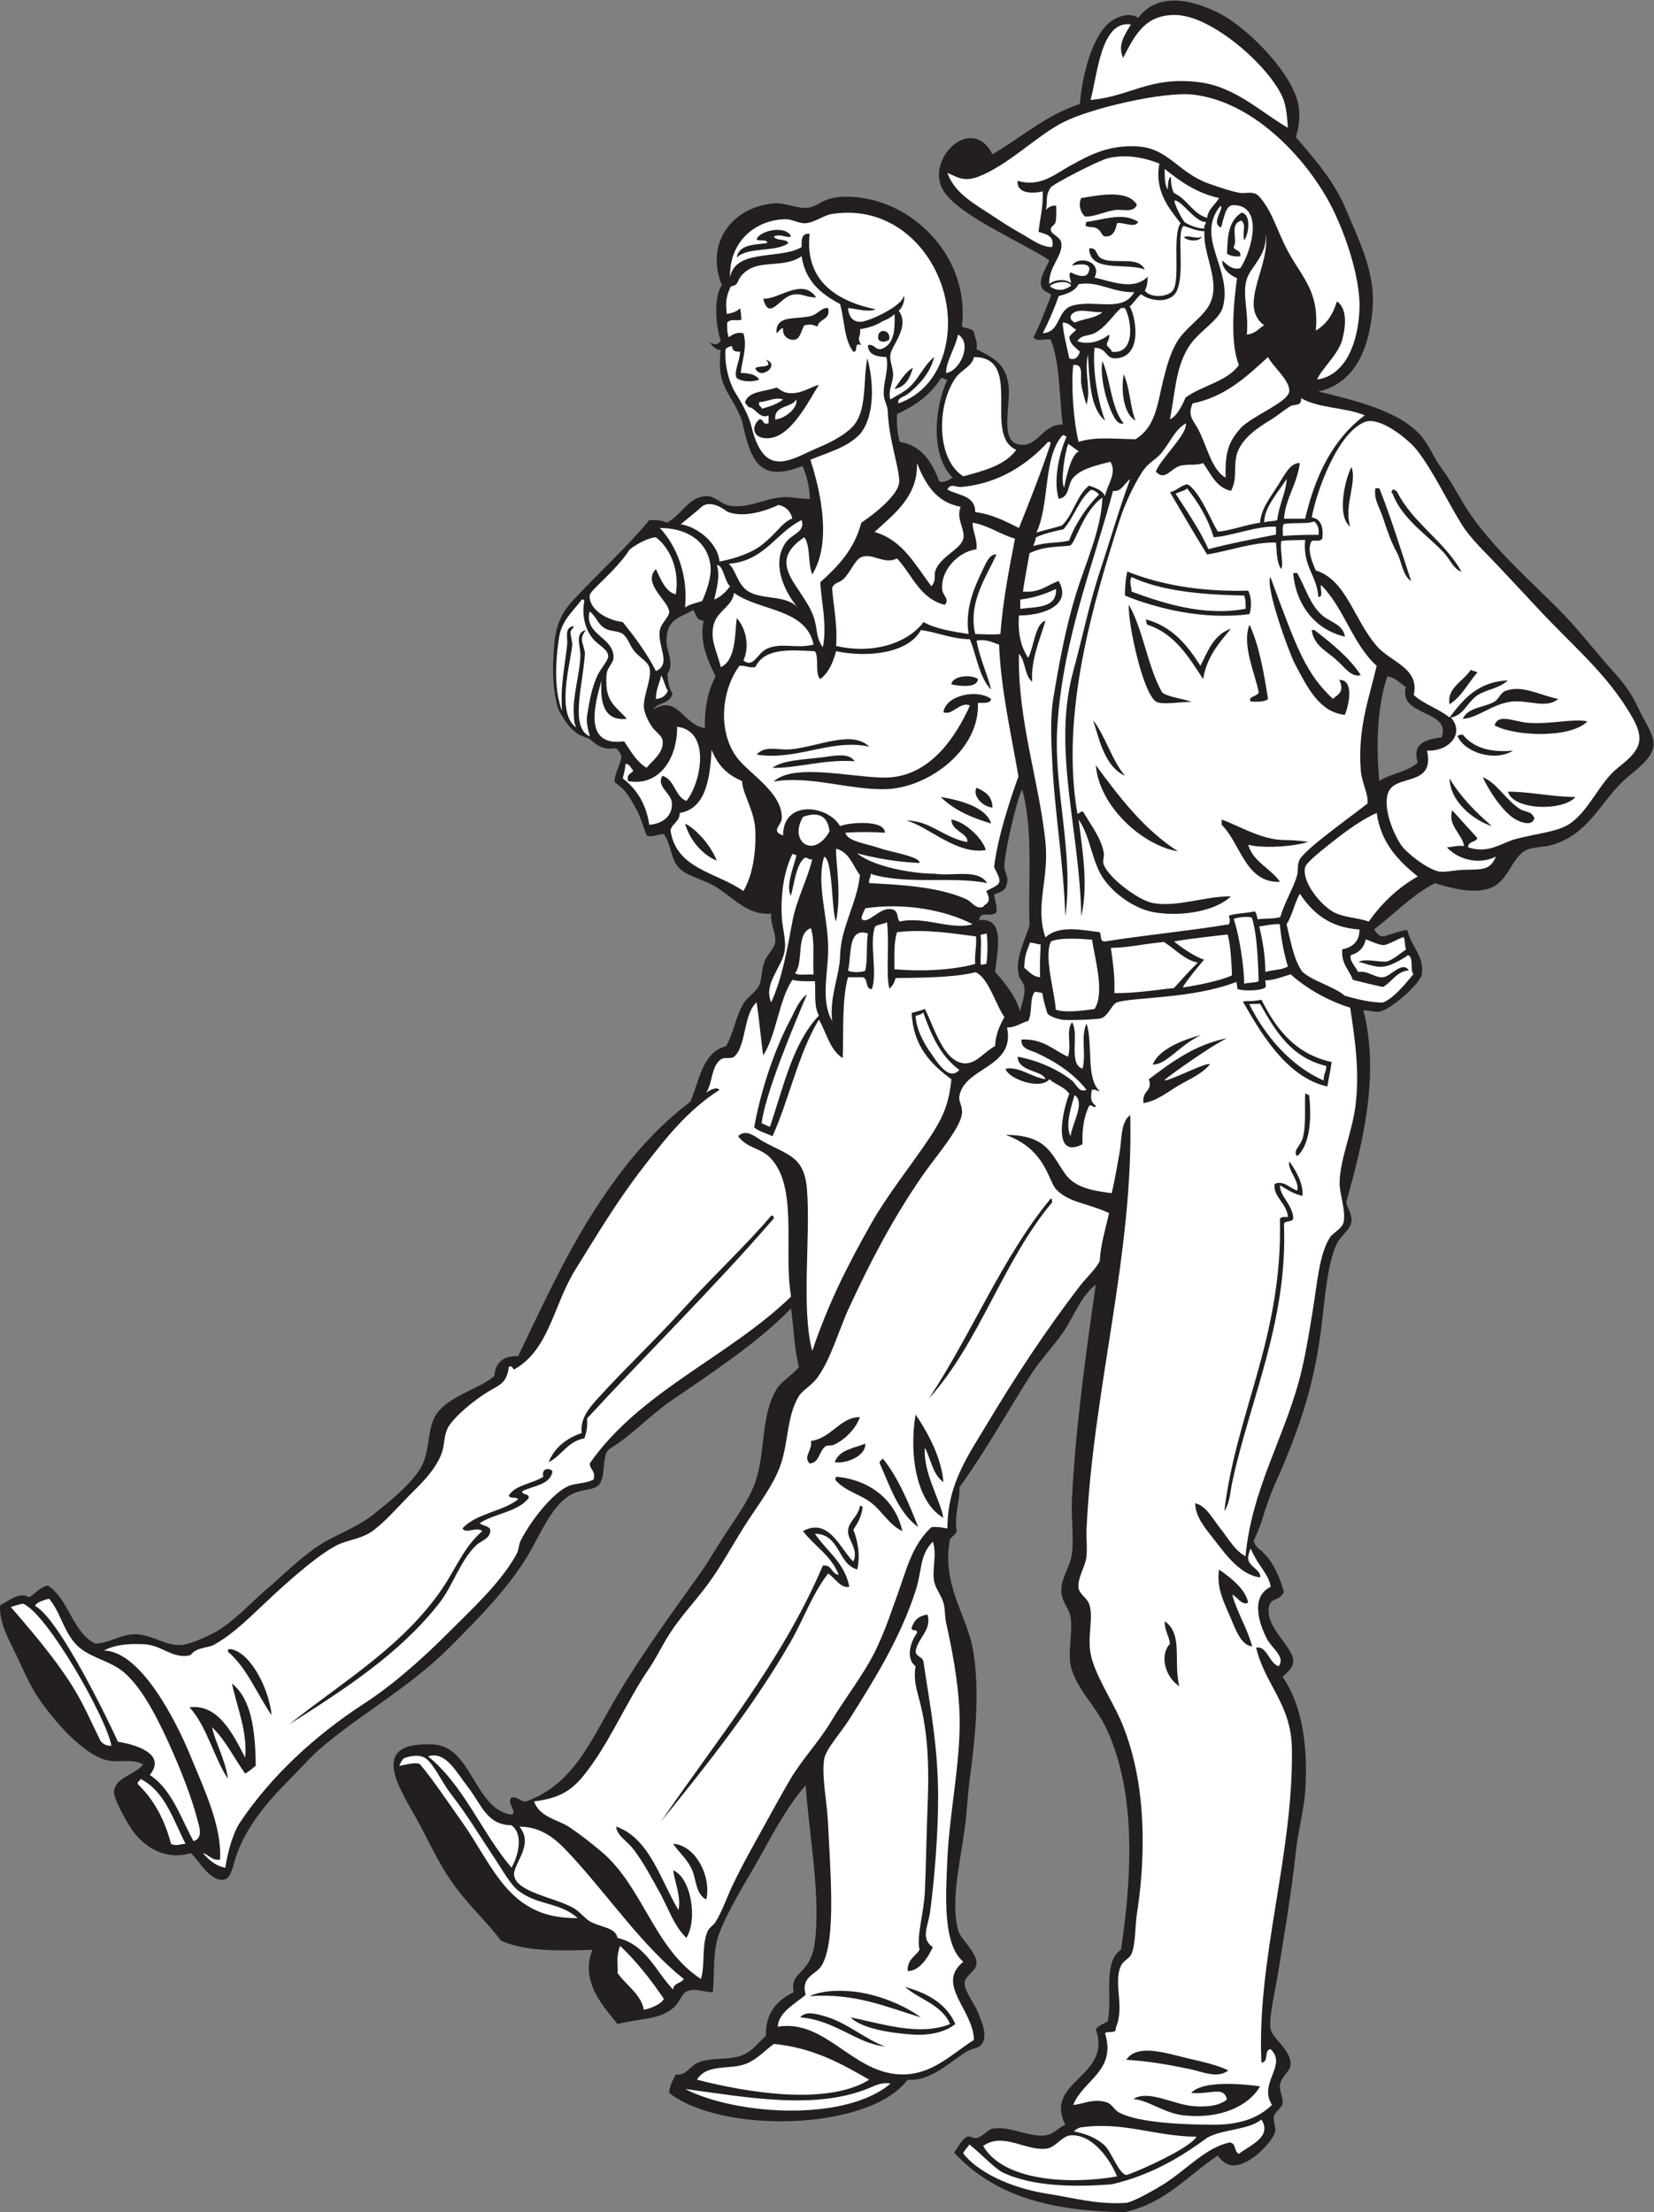 <?xml version="1.0" encoding="UTF-8" standalone="no"?>
<svg
   xmlns:dc="http://purl.org/dc/elements/1.1/"
   xmlns:cc="http://creativecommons.org/ns#"
   xmlns:rdf="http://www.w3.org/1999/02/22-rdf-syntax-ns#"
   xmlns:svg="http://www.w3.org/2000/svg"
   xmlns="http://www.w3.org/2000/svg"
   viewBox="0 0 694.813 929.147"
   height="929.147"
   width="694.813"
   xml:space="preserve"
   id="svg2"
   version="1.1"><rect x="0" y="0" width="694.813" height="929.147" fill="#808080" stroke="none"/><defs
     id="defs6" /><g
     transform="matrix(1.333,0,0,-1.333,0,929.147)"
     id="g10"><g
       transform="scale(0.1)"
       id="g12"><path
         id="path14"
         style="fill:#231f20;fill-opacity:1;fill-rule:evenodd;stroke:none"
         d="m 3982.12,2076.17 c 29.77,-26.04 51.61,-77.69 64.07,-122.4 -15.66,-29.23 -39.24,-17.81 -45.92,-41.76 -18.75,-67.01 77.07,-131.84 75.15,-175.36 -1.02,-23.19 -15.48,-32.18 -33.4,-50.11 58.88,-85.49 81.83,-211.82 70.99,-363.26 -4.03,-56.1 -21.84,-120.03 -29.24,-187.9 -14.41,-132.2 -34.17,-244.989 -54.28,-371.61 -10.62,-66.895 -32.31,-152.723 -25.05,-187.883 6.17,-29.832 65.73,-65.606 62.63,-112.742 -1.25,-19.063 -29.61,-35.84 -33.41,-62.629 -2.72,-19.336 10.7,-37.403 8.36,-58.457 -1.51,-13.614 -25.33,-25.555 -27.83,-41.766 -0.76,-20.012 7.35,-34.668 4,-48.184 -5.92,-23.886 -68.28,-99.367 -126.48,-104.875 -22.11,-2.089 -40.51,11.719 -54.29,30.93 C 3737,110.223 3673.14,28.934 3544.92,0 c -216.61,2.871 -403.36,42.156 -538.4,187.566 12.53,16.536 24.78,42.403 41.74,50.11 7.01,3.164 20.16,-5.832 29.24,-4.18 19.7,3.594 34.46,26.395 50.11,29.227 55.84,10.09 115.63,-28.153 167.01,-20.879 26.81,3.801 42.04,25.344 62.64,33.41 -69.27,138.437 149.43,150.34 96.03,300.633 8.71,12.148 24.5,17.238 37.57,25.039 15.55,72.433 -16.54,187.734 41.76,225.48 39.77,262.544 42.78,516.664 -50.11,705.644 -29.99,61.03 -81.32,107.75 -104.38,175.37 -16.8,49.24 3.56,116.17 -4.18,167.02 -4.7,30.94 -32.11,49.07 -29.22,91.86 2.36,35.16 28.96,71.06 33.4,108.55 6.13,51.67 -2.79,112.28 0,171.2 10.37,219.33 45.31,470.91 75.16,676.41 -48.06,-37.25 -66.64,-96.27 -100.22,-146.13 -31.96,-47.47 -74.05,-90.16 -104.38,-137.78 -75.72,-118.91 -143.05,-241.54 -225.47,-354.92 3.76,-38.26 -16.58,-81.84 -8.36,-137.8 -3.53,-11.77 -14.32,-16.28 -20.88,-25.05 -27.39,-142.08 50.88,-236.37 70.99,-342.38 23.88,-125.89 9.23,-280.22 -8.35,-409.19 -7.31,-53.64 -9.28,-108.03 -16.71,-162.84 -14.64,-108.11 -44.08,-226.897 -20.87,-317.327 7.16,-27.91 59.44,-71.008 58.46,-104.387 -0.78,-26.386 -35.97,-37.871 -37.59,-62.636 -1.58,-24.383 31.87,-66.668 41.76,-91.864 14.15,-36.015 31.13,-72.461 12.52,-100.207 -10.21,-15.23 -23.15,-10.965 -41.75,-20.879 -48.35,-25.761 -116.8,-99.101 -192.06,-91.863 -122.05,-162.305 -586.36,-171.074 -751.58,-41.746 1.66,24.793 12.17,40.719 20.88,58.453 32.39,-5.965 42.64,26.203 70.98,37.59 40.83,16.367 93.34,7.254 133.62,20.867 35.82,12.109 55.45,42.805 79.33,62.629 -1.28,76.445 37.27,113.055 87.68,137.793 -13.64,69.746 53.1,50.371 66.82,158.672 18.34,145.047 -18.02,337.275 -29.24,492.685 -51.89,-57.22 -96.39,-139.07 -141.96,-221.28 -43.47,-78.44 -97.63,-161.085 -129.43,-242.186 -22.72,-57.891 -14.85,-125.411 -20.89,-187.891 -27.09,-0.305 -52.71,13.555 -79.33,4.172 -19.4,-6.828 -23.34,-33.293 -41.76,-50.102 -46.98,-42.898 -101.8,-34.226 -179.54,-54.285 -45.04,56.727 -118.13,132.676 -79.33,233.828 -97.54,-2.804 -210.05,-6.855 -288.11,29.227 -38.43,52.211 -93.93,103.301 -141.96,167.007 -46.11,61.2 -77.54,129.62 -112.74,196.25 -53.78,101.85 -177.43,265.75 41.75,254.7 122.24,-6.15 129.17,-204.71 246.36,-221.29 20.24,8.01 -16.62,36.84 0,54.28 22.87,3.38 25.02,-13.95 45.93,-12.53 133.84,48.38 189.08,159.64 258.87,283.93 88.94,158.39 190.17,294.56 292.29,438.41 20.74,29.24 38.94,60.72 58.46,91.87 40.11,64.09 90.04,126.92 112.73,192.07 33.61,96.49 15.58,206.05 66.81,292.28 15.06,25.36 49.28,43.64 70.97,70.98 -15.28,54.29 -16.43,122.75 -25.04,183.72 -105.88,-108.9 -245.93,-199.6 -379.97,-292.28 -68.06,-47.06 -118.69,-104.78 -192.07,-150.31 -26.75,-20.24 -9.26,-83.33 -33.41,-112.74 -13.7,-16.69 -47.6,-14.19 -75.15,-25.05 -71.02,-28 -110.65,-135.51 -150.32,-200.43 -63.69,-104.23 -155.19,-196.94 -246.35,-288.1 -124.98,-124.97 -276.19,-207.01 -400.84,-313.16 -36.77,-31.31 -72.266,-72.26 -108.555,-108.56 -61.113,-61.11 -126.656,-138.48 -158.668,-225.47 -14.429,-39.2 -17.328,-79.25 -41.758,-83.51 -43.5,-7.59 -78.355,59.68 -104.382,83.51 -78.547,-24.16 -150.836,17.27 -192.075,83.52 -16.882,27.11 -51.089,88.59 -50.101,108.55 2.344,47.26 65.441,52.92 91.855,87.69 -37.023,19.11 -77.39,4.41 -112.734,12.53 -80.047,18.36 -174.25,133.01 -217.117,196.23 -28.809,42.49 -48.961,91.81 -70.989,137.8 -23.508,49.09 -53.086,98.97 -50.105,154.48 24.887,12.08 61.316,44.97 91.863,25.05 19.489,12.53 33.059,30.97 58.457,37.59 67.555,-43.79 76.199,-146.49 150.313,-183.72 47.355,3.75 70.965,24.66 112.734,29.23 57.817,6.32 102.004,-35.32 154.496,-33.41 26.383,0.96 66.946,19.3 96.031,33.41 65.442,31.73 118.36,92.89 175.368,141.96 56.402,48.54 114.632,106.61 171.197,141.97 49.82,31.14 111.87,52.1 162.84,91.86 60.85,47.45 142.9,115.11 162.84,171.19 17.44,49.04 12.9,99.13 33.4,137.78 34.49,65.01 140.85,88.04 187.89,129.44 3.77,42.17 27.3,64.57 75.16,62.63 73.42,152.64 142.47,303.74 229.65,442.61 85.85,136.72 185.73,263.8 313.16,359.08 28.8,67.22 37.01,155.05 112.74,175.37 24.1,41.87 28.43,88.94 54.28,133.6 12.41,21.42 39.83,36.36 50.1,58.46 8.73,18.78 6.68,49.01 16.7,75.16 7.68,20.02 30.8,41.46 33.41,58.45 4.34,28.28 -16.05,59.78 -12.53,91.87 -80.12,-7.73 -125.65,60.27 -187.89,91.85 -31.69,16.09 -82.72,29.34 -104.39,54.28 -25.19,29 -23.07,72.85 -45.93,104.39 -23.71,0.17 -33.47,-11.96 -54.28,-4.18 -13.17,33.21 -18.24,58.41 -37.58,91.87 -16.11,27.86 -28.03,52.13 -62.63,75.15 -5.15,20.16 17.42,53.44 20.61,80.08 1.16,9.68 -11.94,22.75 -16.34,27.61 -9.88,1.39 -38.48,-12.96 -81,27.31 -19.83,14.23 -53.01,1.54 -102.03,97.08 -19.38,69.71 -17.37,132.77 -13.31,189.63 5.18,72.52 21.48,110.26 62.64,154.5 78.2,84.06 177.56,175.46 238,250.52 21.45,0.58 41.13,-0.61 54.27,-8.34 48.46,22.14 68.51,84.98 129.44,83.5 23.58,-0.57 43.06,-24.61 66.81,-29.23 70.76,-13.79 128.18,35.36 200.41,25.05 -0.25,-0.92 54.08,-4.85 55.28,-4.69 -1.59,45.42 -12.31,78.24 -23.26,103.86 -133.16,-51.03 -162.25,8.31 -191.06,143.44 -34.46,91.94 -80.78,101.28 -66.86,222.08 -13.41,1.21 -19.84,5.48 -35.84,24.54 19.43,-9.75 24.53,-7.5 36.27,3.48 -16.7,48.31 -22.93,138.81 3.13,176.23 -53.88,133.14 33.05,246.62 163.89,258.01 34.97,3.05 72.27,-16.98 105.26,-13.92 40.24,3.73 46.24,37.17 132.73,34.8 195.09,-5.42 380.88,-185.96 354.91,-409.2 11.91,-6.19 31.31,-4.88 37.59,-16.7 2.22,-18.65 12.56,-29.19 8.35,-54.28 47.19,-25.37 89.23,-41.54 100.21,-108.56 10.29,-62.85 -30,-179.99 33.4,-192.07 59.12,-11.26 74.65,65.86 137.8,62.63 -10.99,90.62 -8.23,194.99 -37.58,267.23 -7.31,6.22 -46.73,-8.47 -54.29,8.35 18.16,33.34 41.52,96.27 56.19,133.09 -10.8,10.45 -24.01,9.81 -30.12,23.2 -10.91,23.94 9.57,54.85 23.86,85.71 -75.51,52.4 -272.95,134.49 -329.68,213.12 -71.1,98.54 83.99,253.16 150.32,121.09 91.47,53.27 166.71,122.78 275.57,158.66 6,81.49 36.66,213.94 96.04,258.88 18.92,14.34 59.96,32.43 87.67,12.52 59.03,77.68 160.82,63.34 258.89,12.54 91.71,-47.51 230.81,-193.53 246.34,-288.11 6.98,-42.43 -0.92,-75.9 -8.35,-100.21 51.16,-60.86 118.53,-132.67 158.66,-229.65 37.36,-90.18 91.14,-192.62 83.52,-304.8 -8.08,-118.93 -49.53,-240.52 -171.19,-267.23 114.01,-27.71 258.79,-61.58 325.68,-141.97 23.6,-28.36 38.27,-67.13 62.63,-100.21 23.67,-32.12 43.67,-67.44 62.63,-100.21 74.32,-128.37 200.31,-237.88 304.81,-342.38 55.17,-55.17 101.1,-114.47 150.31,-171.19 41.23,-47.51 70.29,-72.98 104.39,-146.15 17.52,-37.58 46.57,-78.83 45.92,-108.55 -1.05,-49.44 -63.56,-84.85 -100.19,-121.09 -71.99,-71.22 -105.76,-160.89 -217.14,-196.24 -27.14,-8.62 -61.27,-6.16 -83.5,-16.71 -48.28,-22.91 -54.76,-100.18 -116.91,-121.09 -52.34,-17.59 -120.83,1.03 -171.2,16.7 -74.3,-38.41 -128.12,-97.35 -192.06,-146.13 9.16,-11.54 16.71,-25.48 35.12,-20.3 10.12,2.85 59.8,19.96 69.61,18.39 13.24,-54.64 54.73,-81.85 45.58,-140.06 -4.35,-27.68 -97.71,-111.33 -133.62,-116.91 -16.75,-2.6 -36.84,5.74 -50.1,4.18 54.34,-213.64 -8.83,-440.04 -54.29,-605.43 4.45,-17.28 18.35,-37.83 16.71,-58.46 -2.16,-27.12 -31.52,-42.28 -45.93,-70.99 -29.73,-59.22 -38.42,-176.86 -50.1,-271.39 -23.19,-187.73 -78.11,-337.23 -146.15,-488.53 -13.7,-30.49 -28.2,-73.06 -41.73,-116.91 -5.97,-19.29 -15.95,-41.05 -24.68,-61.05 12.26,-28.24 23.99,-25.15 31.57,-37.85 z m -996.48,3698.11 c -42.16,-90.6 -53.41,-241.08 16.7,-308.98 -12.69,-5.41 -19.49,-16.71 -41.75,-12.53 -23.6,59.91 -53.71,113.3 -125.27,125.26 -6.53,25.48 -10.57,53.45 -8.34,87.69 57.3,26.2 106.13,60.86 137.79,112.73 11.8,3.46 10.8,-5.88 20.87,-4.17 z m -801.68,-726.53 c 9.73,-8.29 7.29,-31.91 33.4,-33.39 -14.74,-69.71 15.7,-128.57 37.59,-175.38 -22.61,-42.81 -35.21,-95.63 -33.41,-162.84 -68.5,8.82 -85.32,107.41 -162.84,58.45 15.24,25.13 50.66,14.42 60.72,50.82 -11.01,15.9 -12.83,30.45 -16.31,60.82 23.05,34.41 -2.3,71.43 -2.66,101.32 -0.86,71.73 38.28,74.61 83.51,100.2 z m 2246.37,-242.17 c -24.72,-94.84 144.53,-70.2 112.74,-158.67 -47.68,-6.73 -94.16,-17.13 -75.16,-79.33 -30.5,-29.34 -85.77,-33.92 -121.09,-58.45 -10.78,116.46 -6.29,236.61 25.06,329.85 27.35,-3.27 39.1,-22.12 58.45,-33.4 z M 3221.05,4482.39 c 36.76,-125.84 17.7,-300.85 23.47,-428.39 -16.1,-50.48 -46.66,-105.35 -33.41,-158.67 2.52,-10.11 15.15,-22.47 16.7,-33.4 4.12,-28.93 -8.85,-53.89 -12.53,-79.33 -16.46,51.72 -47.21,89.17 -79.32,125.26 5.35,57.54 35.74,173.78 -50.12,162.84 1.54,32.16 36.72,6.97 54.3,25.06 3.04,21.13 -6.25,39.51 -7.32,56.54 22.69,9.08 36.09,7.33 41.41,39.49 3,18.17 -7.93,27.01 -9.05,45.93 -2.18,36.85 39.75,217.3 55.87,244.67 v 0" /><path
         id="path16"
         style="fill:#ffffff;fill-opacity:1;fill-rule:evenodd;stroke:none"
         d="m 2831.14,5699.12 c -4.76,18.29 18.89,20.86 29.24,29.23 35.33,28.6 70.48,64.96 83.5,116.91 -32.7,-26.17 -48.11,-68.29 -79.33,-96.04 -16.87,-14.99 -38.61,-25.29 -58.46,-37.57 -8.71,25.92 6.89,48.4 8.35,75.15 1.25,22.63 -11.98,45.72 -8.35,66.81 5.32,30.92 62.27,87.96 26.05,137.85 15.66,12.17 20.92,42.53 15.61,47.09 0,-30.15 -110.5,-82.38 -135.99,-82.25 -20.44,0.11 -36.41,10.63 -39.28,43.45 27.66,-2.29 60.84,-14.16 87.68,-4.18 -121.61,24.91 -224.93,89.09 -208.76,238.01 -25.13,2.85 -26.09,-18.45 -25.06,-41.76 -66.73,-40.43 -210.62,-3.71 -225.46,-96.03 -4.35,109.21 76.21,182.55 175.37,183.72 20.64,0.24 42,-14.21 62.62,-12.53 29.88,2.43 55.36,24.92 83.51,29.23 233.75,35.78 384.34,-187.42 363.26,-379.97 -11.8,-107.75 -66.73,-186.22 -154.5,-217.12 z m 371.63,-146.14 c -35.11,-48.41 -101.18,-65.84 -167.02,-83.51 -83.95,52.58 -85.18,221.05 -25.06,308.98 18.53,27.1 53.13,37.09 58.46,66.81 158.81,-0.44 26.31,-246.85 133.62,-292.28 z m -384.14,192.07 c 35.86,5.88 49,34.5 58.44,66.81 -26.02,-15.74 -40.34,-43.17 -58.44,-66.81 z m -434.25,471.83 c 6.1,-9.21 33.07,2.44 33.41,-12.53 -42.02,-5.3 -90.05,-4.61 -96.04,-45.93 34.11,35.47 123.26,15.92 162.84,45.93 -7.1,15.17 -38.98,5.56 -45.93,20.87 23.47,9.82 38.7,-6.14 54.29,0 -15.41,35.83 -96.25,20.35 -108.57,-8.34 v 0" /><path
         id="path18"
         style="fill:#ffffff;fill-opacity:1;fill-rule:evenodd;stroke:none"
         d="m 2320.39,5727.86 c -23.09,35.94 -38.09,92.64 -33.78,142.98 8.8,7.37 12.15,6.86 19.91,9.14 3.3,-22.35 18.95,-16.3 25.67,-18.02 0.77,-25.28 -21.66,-66.42 -10.26,-82.98 14.78,-11.75 49.52,-13.36 70.8,-4.7 -10.64,15.79 -32.09,20.79 -58.45,20.88 3.71,38.46 21.92,83.27 8.35,125.26 -14.15,1.57 -22.56,3.85 -45.93,-12.53 -5.56,12.54 -5.12,28.03 -5.05,46.19 14.8,14.51 31.67,2.62 45.02,9.44 -0.54,3.04 -2.48,33.61 -4.65,35.03 -13.73,-13.71 -31.38,-14.8 -41.5,-17.71 -5.29,40.66 -0.29,60.1 12.62,86.97 33.49,6.37 10.7,21.94 53.06,51.46 45.58,30.95 118.43,6.93 169.97,43.84 12.03,-79.82 61.51,-118.73 121.26,-150.84 15.15,-55.73 12.58,-112.7 41.75,-150.31 17.39,-2.08 -1.12,31.75 25.05,20.88 -16.23,26.34 0.04,24.36 -4.17,50.11 28.01,4.47 52.48,12.48 71.82,25.62 8.73,2.92 17.08,7.06 24.62,12.05 4.52,2.99 8.77,6.31 12.66,9.86 1.12,-45.46 0.61,-95.5 -42.3,-110.17 -20.96,-2.88 -19.4,16.78 -41.75,12.53 0.14,-34.28 36.42,-36.76 58.45,-37.58 8.11,-43.32 -11.18,-80.06 -8.35,-121.08 1.09,-15.68 11.98,-32.81 12.54,-50.11 2.76,-86.13 35.91,-177.08 36.19,-219.91 0.27,-44.33 -87.4,-109.49 -119.71,-130.82 -21.66,-84.12 -73.78,-137.79 -129.43,-187.91 4.26,-64.86 22.01,-135.37 8.35,-204.59 -22.9,31 -16.06,58.82 -29.23,96.04 -34.2,96.68 -156.03,166.38 -29.23,250.52 19.98,-27.35 10.82,-83.82 25.06,-116.91 63.14,102.24 25,265.73 -5.92,361.17 54,22.89 113.47,37.03 155.15,79.64 40.61,45.13 50.43,142.45 24.39,239.96 -14.65,-70.3 1.22,-167.37 -48.36,-217.3 -28.11,-28.29 -71.53,-49.56 -112.74,-66.81 -47.72,-19.98 -106.3,-58.61 -149.62,-31.66 -28.6,17.8 -45.39,61.31 -54.97,102.65 -6.74,29.04 -30.34,73.36 -47.29,99.72 z m 59.82,82.69 c 15.06,-41.17 82.02,10.93 33.4,26.36 27.17,-27.95 -22.97,-17.32 -33.4,-26.36 z m 388.31,88.99 c 11.36,-9.08 20.36,-7.11 33.41,0 8.13,35.39 -43.14,39.1 -33.41,0 z m -420.79,-197.02 c 2.78,-4.97 6.25,-9.46 9.81,-12.8 0.93,-0.88 1.84,-1.87 2.71,-2.95 16.75,2.55 34.46,-39.48 61.71,-25.23 0,-8.35 0,-16.7 0,-25.05 -20.72,-6.8 -13.31,14.53 -29.23,12.52 -30.73,-27.95 -15.51,-67.11 37.58,-58.45 68.71,11.21 124,127.51 150.32,167.02 -21.61,-3.62 -58.62,-32.38 -100.22,-25.06 -12.86,2.27 -21.64,10.28 -33.39,16.7 -35.25,-13.41 -87.67,-9.65 -99.29,-46.7 z m 207.84,272.18 c -47.38,-12.59 -111.83,5.52 -108.55,-54.28 7.92,5.12 15.14,18.04 20.68,15.44 -3.04,-26.81 20.21,-37.72 33.59,-36.32 20.73,2.16 20.7,22.2 33.4,45.93 21.14,3.66 24.74,2.51 41.76,-4.18 4.15,26.47 42.11,19.12 33.4,58.46 -21.79,2.03 -30.87,-18.84 -54.28,-25.05 z m -150.31,54.28 c 18.56,-72.24 51.37,4.36 91.85,12.53 31.87,6.42 38.68,-8.5 75.16,-8.36 -44.29,63.86 -115.78,-6.24 -167.01,-4.17 v 0" /><path
         id="path20"
         style="fill:#ffffff;fill-opacity:1;fill-rule:evenodd;stroke:none"
         d="m 3520.1,3811.84 c -16.14,-5.55 -27.05,-42.82 -50.11,-50.12 -11.68,-3.69 -106.71,-7.76 -125.26,-4.18 -11.03,2.14 -36.36,8.89 -44.19,19.84 -4.48,16.06 -13.28,41.73 -15.25,63.17 -5.95,2.63 -10.41,3.22 -24.08,4.68 -17.38,-20.19 -7.04,-68.1 -20.87,-91.85 -23.03,-6.2 -38.26,-20.21 -66.8,-20.88 27.16,-127.73 -135.7,-123.92 -150.32,-217.12 -2.56,-16.27 11.07,-31.3 8.34,-54.28 -5.64,-47.72 -84.92,-137.74 -125.25,-196.25 -91.54,-132.76 -161.28,-265.7 -229.66,-413.37 -34.35,-74.17 -56.74,-160.63 -100.2,-221.28 -18.68,-26.09 -47.42,-40.41 -58.46,-58.46 -41.21,-67.42 -31.8,-153.35 -62.63,-229.66 -24.93,-61.69 -70.63,-119.7 -108.56,-179.53 -38.04,-60.01 -72.23,-123.96 -112.73,-179.55 -41.12,-56.46 -89.3,-105.95 -125.27,-162.84 -23.56,-37.26 -41.39,-75.57 -66.81,-112.74 -69.47,-101.61 -123.85,-235.56 -204.59,-334.03 -40.93,-49.93 -81.11,-69.98 -154.49,-79.34 18.36,-50.13 73.65,-56.71 108.57,-79.32 33.95,-22.01 71.58,-51.6 104.38,-79.35 130.58,-110.44 165.65,-305.622 313.16,-400.829 13.13,42.668 2,107.746 20.87,150.312 5.4,12.18 18.3,18.321 25.06,29.219 21.61,34.941 36.18,79.305 54.27,116.918 18.82,39.11 37.85,75.5 58.46,112.74 39.89,72.07 80.61,147.18 121.09,217.12 37.26,64.37 90.55,118.72 129.43,183.72 38.18,63.8 83.68,123.06 121.09,187.89 40.9,70.86 64.48,145.66 91.85,221.3 24.73,68.33 43.29,148.93 104.39,204.6 19.74,1.65 34.85,-1.35 50.11,-4.17 0.04,139.07 64.09,227.76 125.26,329.84 89.13,148.75 184.67,294.21 292.28,434.26 20.66,26.88 53.6,56.49 62.63,79.33 2.97,55 18.73,100.85 29.23,150.31 -67.01,31.7 -125.86,31.68 -167.02,75.15 -24.16,25.54 -32.58,126.4 -158.66,171.21 127.32,-0.38 141.88,-56.79 186.15,-121.1 32.83,-47.67 92.99,-55 147.88,-62.63 9.28,39.03 17.04,83.62 25.06,129.43 7.16,41.05 2.73,94.1 33.4,116.91 11.19,-439 -117.63,-863.13 -137.79,-1306.89 -1.24,-27.17 2.57,-55.97 0,-83.52 -3.01,-32.2 -28.88,-66.77 -25.06,-100.2 2.13,-18.47 26.81,-31.26 33.4,-50.11 14.5,-41.39 -5.5,-97.44 4.18,-154.49 10.38,-61.15 64.64,-144.64 91.87,-204.6 30.96,-68.22 52.19,-149.88 62.62,-229.64 17.13,-130.96 10.68,-266.46 -8.36,-388.319 -6.17,-39.582 -3.25,-91.633 -16.69,-125.262 -5.71,-14.27 -26.41,-22.043 -33.4,-37.578 -25.71,-57.18 13.43,-127.383 -16.7,-196.25 4,-20.707 -26.4,-7.004 -33.41,-16.692 36.38,-119.082 -69.81,-147.57 -100.21,-225.476 27.84,1.082 61.88,21.336 104.39,8.347 18.92,-5.781 23.33,-24.042 41.76,-33.41 61.87,-31.425 198.59,-37.058 292.27,-37.566 81.9,-0.449 142.62,18.555 187.89,62.629 -44.42,68.816 49.19,124.07 -4.17,175.371 -22.43,-1.242 -4.71,-42.629 -29.21,-41.75 -15.31,327.187 101.27,654.296 96.01,989.556 -2.18,139.77 -83.94,199.25 -112.73,317.34 34.12,7.06 40.33,-48.29 70.98,-58.46 22.51,30.09 -21.38,55.7 -37.58,87.69 -28.88,57.04 -47.77,133.16 12.53,162.84 -4.34,29.44 -23.6,50.47 -37.01,72.94 -6.99,8.18 -19.48,33.17 -26.48,47.57 -5.21,-13.56 -8.47,-25.12 -7.49,-32.83 3.16,-24.97 42.17,-35.31 37.58,-58.45 -61.77,8.56 -105.79,68.71 -146.15,121.08 -25.23,32.77 -57.81,68.92 -58.44,112.74 34.82,-7.57 55.12,-49.09 79.33,-79.32 25.35,-31.68 44.99,-69.32 79.33,-87.7 18.99,204.86 114.71,360.01 167.01,546.98 19.04,68.04 32.93,153.53 45.93,233.83 12.52,77.25 20.08,175.43 54.29,225.47 8.34,12.2 37.41,26.69 41.74,45.93 8.11,35.9 -13.23,91.35 -12.52,125.27 1.59,75.7 39.57,157.66 50.11,242.17 13.26,106.28 -0.9,204.51 -16.71,308.98 -71.18,22.06 -138.57,60.97 -187.62,105.17 -27.06,-7.75 -46.82,-17.57 -79.86,-19.32 0.12,-10.33 3.43,-11.79 0.09,-22.44 -17.58,-11.35 -70.81,-10.63 -87.51,-4.96 -1.54,5.68 -1.41,13.21 -3.93,22.6 -137.79,-53.67 -327.17,-47.55 -376.03,-64.34 z m 446.42,66.8 c -8.22,-5.7 -36.03,-3.99 -45.59,-8.35 -0.1,54.89 -15.68,153.44 -33.06,204.41 13.61,6.26 49.25,8.71 57.19,3.95 18,-53.51 20.03,-158.81 21.46,-200.01 z m 8.71,-58.46 c 46.55,-92.62 107.11,-171.25 221.27,-196.25 -3.97,-30.82 -8.87,-46.79 -13.37,-77.07 -135.4,29.15 -220.15,188.69 -266.37,267.32 16.1,3.73 25.1,-0.96 58.47,6 z m -4.19,-3423.84 c -35.57,-61.723 -123.48,-103.176 -238,-91.867 -64,6.316 -113.46,48.269 -161.45,51.855 48.62,30.477 126.2,-17.922 190.68,-22.617 35.29,-2.578 77.36,-0.781 104.38,20.867 -10.11,44.309 -50.96,15.363 -112.73,20.883 36.67,40.047 159.19,28.711 217.12,20.879 z m -100.21,50.105 c -34.26,-26.679 -80.83,-4.199 -121.1,4.168 -65.82,13.692 -131.59,25.489 -200.41,29.231 34.75,52.429 124.59,20.859 196.24,4.179 46.44,-10.808 93.72,-21.543 125.27,-37.578 z m -1749.5,713.995 c 68.17,-3.1 121.67,-100.64 104.39,-175.374 -34.49,17.444 -30.68,63.564 -45.93,96.034 -14.95,31.83 -40.95,53.7 -58.46,79.34 z m -179.54,54.29 c 105.21,-36.62 138.68,-166.51 196.24,-263.07 9.24,39.91 -11.1,86.29 -16.7,125.27 55.78,-21.86 78.3,-152.926 41.76,-212.946 -38.86,37.11 -56.3,92.586 -83.52,141.976 -25.46,46.2 -53.49,98.56 -83.51,137.78 -18.64,24.37 -53.11,43.53 -54.27,70.99 z m 1728.62,647.18 c 58.91,-40.8 26.68,-125.41 45.93,-204.6 -38.7,23.43 -66.2,92.07 -29.24,133.62 -3.15,26.06 -17.26,41.18 -16.69,70.98 z m 171.19,162.85 c 37.4,-25.46 84.24,-63.02 91.86,-104.39 -20.05,-10.12 -33.58,18.15 -50.11,25.05 16.2,-58.97 46.85,-103.48 62.63,-162.84 -34.23,3.19 -52.27,52.79 -66.8,87.68 -20.41,49 -46.29,93.78 -37.58,154.5 z m -1131.54,200.41 c 4.85,0.67 7.43,-0.92 8.35,-4.17 -3.28,-30.11 -16.09,-50.72 -29.23,-70.98 13.76,-32.42 22.6,-81.68 12.53,-125.26 -63.75,18.35 -52.8,111.42 -133.6,112.73 36.99,-54.85 93.45,-90.26 108.54,-167.02 -26.79,-6.46 -46.01,28.54 -66.8,41.76 -50.98,-65.78 -76.59,-142.59 -116.9,-212.95 -115.79,-202.05 -263.25,-387.99 -409.2,-567.86 170.48,251.24 379.35,500.27 509.4,805.87 29.94,3.48 26.47,-26.42 50.1,-29.24 -23.26,60.24 -76.55,90.47 -112.73,137.78 82.14,44.99 118.31,-58.12 158.66,-96.02 17.68,38.18 -17.42,67.64 -16.7,96.02 0.79,30.89 32.48,45.41 37.58,79.34 z m 133.61,-79.33 c -40.92,19.1 -61.74,60.11 -96.03,87.68 -34.76,27.97 -81.5,36.5 -112.74,70.99 -5.01,5.48 -1.63,6.55 0,12.53 101.68,-8.36 186.38,-69.66 208.77,-171.2 z m -62.63,229.66 c 48.99,-58.27 86.37,-150.14 112.74,-217.13 -62.11,45.05 -88.21,126.12 -121.09,200.41 -3.03,11.4 8.29,8.41 8.35,16.72 z m -54.28,45.93 c 3.25,-36.66 -56.88,-64.41 -96.04,-58.46 12.84,38.65 59.3,43.69 96.04,58.46 z m -16.7,83.49 c -13.26,-36.37 -46.4,-71.1 -83.51,-87.67 -6.74,-3.02 -19.34,0.1 -25.05,-4.18 -21.95,-16.51 -17.52,-51.31 -50.1,-54.29 -21.38,23.61 9.29,39.19 4.17,70.99 65.06,8.87 93.08,76.51 154.49,75.15 z m 175.36,8.36 c 39.34,-58.19 81.31,-135.7 87.69,-212.95 -33.06,22.61 -39.45,71.9 -58.45,108.56 -5.73,-79.79 46.58,-159.01 58.45,-221.29 -84.44,48.36 -109.28,198.92 -87.69,325.68 z m 425.91,680.6 c 4.89,-0.69 3.51,-7.62 4.16,-12.53 -153.53,-181.89 -228.85,-441.99 -388.31,-617.97 134.95,203.26 231.03,445.39 384.15,630.5 z m 751.57,116.91 c 20.62,-27.05 45.31,-71.13 41.75,-108.57 -28.99,5.81 -48.81,20.77 -70.99,33.41 -1.36,-32.5 37.56,-59.5 41.76,-100.22 1.96,-18.65 -24.27,-9.12 -29.23,-20.87 13.05,-304.49 -107.16,-555.57 -162.84,-814.21 -6.42,-29.83 -7.1,-64.59 -25.05,-91.85 36.73,309.84 182.74,546.54 175.36,914.41 -2.42,14.95 12.36,12.7 25.06,12.52 -2.9,43.4 -48.39,65.25 -41.76,104.39 28,12.94 48.68,-14.54 70.99,-20.87 8.75,29.36 -31.43,64.85 -25.05,91.86 z m 50.11,212.94 c 6.74,1.17 7.18,-3.95 12.52,-4.18 8.16,-72.47 3.49,-156.22 -37.58,-192.07 -15.47,15.28 10.36,32.98 16.7,54.29 11.7,39.24 6.92,91.3 8.36,141.96 z m -480.18,91.86 c 17.85,48.94 98.55,79.42 151.36,93.41 -74.54,-38.03 -105.14,-91.55 -151.36,-93.41 z m 233.83,83.5 c -57.87,-29.45 -171.02,-110.52 -197.3,-131.87 5.48,-9.84 142.06,62.72 143.02,48.37 -26.55,-30.55 -65.41,-46.34 -100.22,-66.82 -33.07,-19.45 -66.11,-47.64 -108.55,-54.27 -6.15,41.25 30.71,36.24 16.69,75.16 71.77,53.49 142.61,107.91 246.36,129.43 z m -488.53,50.11 c 24.44,-35.41 -12.85,-132.54 33.4,-146.14 12.1,46.48 -6.51,100.28 12.53,141.96 21.46,-63.43 -3.18,-172.98 41.75,-212.94 -9.83,-0.1 -12.29,7.19 -25.05,4.17 -4.43,-26.07 -3.71,-37.64 12.53,-50.1 -3.56,-12.26 -10.51,5.43 -20.89,0 -15.46,-31.85 -22.97,-71.67 -20.87,-121.09 -96.41,-50.18 -63.75,103.87 -41.76,158.67 -14.33,21.84 -43.62,28.73 -62.62,45.93 -30.56,-36.29 -133.35,3.62 -137.79,33.4 43.71,7.12 81.43,-26.81 125.26,-33.4 -7.72,28.49 -86.2,22.32 -87.69,70.97 63.82,-11.29 128.99,-40.97 171.2,-75.15 14.01,-11.34 22.04,-39.57 45.93,-29.23 -38.01,49.47 -96.92,88.9 -158.67,116.91 -16.7,7.59 -50.63,12.56 -45.93,41.76 69.65,2.85 99.83,-33.8 146.15,-54.29 12.38,36.52 -7.13,79.32 12.52,108.57 z m -4.18,-359.08 c 3.52,37.52 47.74,106.88 12.53,129.43 -10.06,-32.08 -30.74,-96.82 -12.53,-129.43 z m 797.51,175.36 c -1.34,19.44 8.31,27.86 8.34,45.93 -110.09,26.29 -159.77,108.66 -208.84,195.98 -4.18,0 -30.11,-0.87 -34.28,-0.87 51.89,-103.27 130.83,-194.64 234.78,-241.04 v 0" /><path
         id="path22"
         style="fill:#ffffff;fill-opacity:1;fill-rule:evenodd;stroke:none"
         d="m 4058.72,6567.61 c -83.83,47.59 -165.11,130.18 -282.19,144.05 -155.73,18.38 -214.19,-45.4 -339.95,-56.37 21.67,74.06 31.52,252.8 127.36,238.01 -24.08,-39.14 -41.13,-67.36 -24.71,-105.44 37.94,72.66 68.43,135.16 162.84,135.36 116.15,0.24 297.16,-161.54 339.95,-259.57 13.43,-30.77 14.35,-72.57 16.7,-96.04 z m 91.85,-793.33 c 13.79,33.53 67.22,79.52 79.34,125.26 11.06,41.66 16.82,98.47 -16.7,121.09 -12.35,-40.53 -33,-72.79 -66.8,-91.86 11.69,119.18 -39.7,164.16 -83.51,242.17 -25.65,45.68 -42.21,95.74 -62.63,133.62 -9,16.69 -29.01,48.08 -41.76,54.27 -17.65,8.58 -36.75,0.62 -54.27,4.18 -27.85,5.66 -64.97,18.01 -96.05,29.23 -96.53,34.87 -126.45,111.95 -225.48,116.91 -89.82,4.51 -148.3,-26.54 -212.94,-62.63 -47,-26.25 -92.67,-66.75 -162.84,-45.93 -3.78,-41.31 47.24,-40.79 79.34,-33.4 0.86,-53.75 -7.64,-76.37 -13.39,-127.44 10.05,-2.8 6.16,-1.84 19.76,-6.49 16.56,-5.67 29.37,-16.45 22.85,-41.44 -34.01,-0.51 -65.86,24.98 -96.03,41.76 -30.06,16.7 -59.81,35.63 -87.68,54.27 -55.52,37.13 -123.23,71.56 -146.14,137.79 25,-9.66 48.49,-30.35 96.03,-12.52 93.53,35.07 184.67,128.67 267.24,171.19 88,45.34 320.52,99.07 413.36,87.68 183.06,-22.45 341.17,-187.45 421.71,-329.86 45.43,-80.3 104.28,-237.7 100.21,-346.56 -3.47,-92.89 -37.18,-206.8 -133.62,-221.29 v 0" /><path
         id="path24"
         style="fill:#ffffff;fill-opacity:1;fill-rule:evenodd;stroke:none"
         d="m 1858.28,5043.58 c 22.44,-16.84 24.13,-40.12 50.1,-54.28 17.3,-9.43 38.41,-5.71 54.28,-16.71 14.41,-9.97 20.72,-32.35 33.4,-50.09 16.03,-22.44 43.71,-34.71 50.12,-54.29 10.68,-32.69 -21.4,-93.66 -16.71,-129.44 2.43,-18.56 13.89,-42.04 25.05,-58.45 10.48,-15.42 31.21,-27.78 33.41,-41.76 6.32,-40.35 -34.16,-65.87 -50.11,-87.68 -32.21,19.29 -50.14,52.85 -70.98,83.51 -127.78,-17.24 -94.29,109.64 -71.5,191.71 -4.42,-68.98 7.55,-128.79 79.85,-120.73 -24.16,28.93 -55.84,46.25 -62.63,91.86 -2.47,16.57 -2.59,39.32 0,54.28 2.75,15.94 20.2,29.99 20.88,45.93 2.76,65.01 -94.45,72.79 -75.16,146.14 v 0" /><path
         id="path26"
         style="fill:#ffffff;fill-opacity:1;fill-rule:evenodd;stroke:none"
         d="m 3064.97,4058.18 c -64.83,-20.41 -152.81,26.49 -229.65,8.35 -10.05,9.83 -2.18,30.65 -20.88,37.58 -34.49,12.77 -69.51,-36.94 -91.85,-33.41 -17.55,1.39 1.73,29.26 4.17,37.58 125.35,18.47 251.64,-5.55 338.21,-50.1 v 0" /><path
         id="path28"
         style="fill:#ffffff;fill-opacity:1;fill-rule:evenodd;stroke:none"
         d="m 3574.38,6049.86 c -35.19,-64.68 -119.72,-23.68 -192.08,-41.75 -53.97,-13.49 -37.78,-84.44 -96.03,-87.69 18.74,36.93 35.62,75.72 50.11,116.91 26.33,7.07 51.54,15.26 62.62,37.58 62.75,11.2 107.81,-27.56 175.38,-25.05 z m 413.35,187.89 c 20.38,-100.22 -89.1,-228.91 -4.17,-292.28 -17.13,-10.69 -28.48,-27.18 -54.28,-29.23 6.61,73.85 -15.67,125.57 0,175.37 11.99,38.09 68.32,78.29 58.45,146.14 z m -317.32,200.43 c 48.54,-39.16 99.59,-75.78 171.19,-91.87 -11.74,-21.66 -33.58,-33.22 -37.58,-62.63 -46.21,13.64 -63.18,60.62 -105,78.64 -7.16,16.4 -8.91,30.66 -9.02,50.74 -9.36,-3.61 -9.39,-28.54 -9.87,-39.52 -10.03,12.25 -9.79,42.29 -9.72,64.64 z m 30.44,-100.22 c 19.81,5.79 67.43,-70.46 99.01,-66.81 1.7,-10.05 -7.64,-9.08 -4.2,-20.87 -19.72,-1.15 -48.47,10.97 -61.95,19.6 -5.58,5.01 -31.46,51.92 -32.86,68.08 z m 28.54,-79.67 c 16.77,-4.11 44.47,-17.31 66.27,-16.36 -5.47,-75.44 52.68,-158.11 16.72,-229.66 -21.54,-42.82 -76.7,-73.45 -104.39,-121.08 -19.59,-33.69 -31.84,-76.53 -41.76,-116.91 -19.63,-79.9 -24.26,-148.81 -87.68,-187.9 -67.99,0.65 -124.96,8.8 -179.55,-8.35 -16.02,65.04 -24.21,181.33 -16.7,242.17 34.08,4.94 21.85,-35.93 25.04,-58.45 3.79,-26.42 11.22,-50.21 16.72,-66.8 14.88,51.22 -7.64,95.78 4.17,158.66 5.56,-82.13 6.44,-168.93 54.28,-208.77 -19.54,51.64 -40.43,150.21 -33.4,229.65 39.28,-0.63 32.55,-30.64 62.62,-33.41 97.16,0.23 63.78,145.74 47.82,163.61 11.05,6.7 23.9,30.23 36.49,38.47 27.94,-22.32 93.68,-31.22 112.74,11.18 26.03,57.92 -1.76,182.75 20.61,203.95 z m 1.51,-35.84 c 14.35,-12.82 50.21,-14.57 56.42,2.77 -14.94,-10.89 -44.43,6.66 -56.42,-2.77 z M 3490.86,5703.3 c 10.95,-32.09 28.57,-76.37 50.11,-66.81 -39.66,48.02 -40.47,134.89 -66.8,196.25 -6.7,-35.16 3.28,-90.11 16.69,-129.44 z m 87.69,-58.46 c -17.75,43.5 -17.48,105 -37.58,146.14 -8.61,-53.48 -0.13,-125.14 37.58,-146.14 v 0" /><path
         id="path30"
         style="fill:#ffffff;fill-opacity:1;fill-rule:evenodd;stroke:none"
         d="m 3545.14,5999.75 c 22.01,-41.27 33.45,-147.02 -41.75,-137.79 -1.23,8.5 -8.36,11.13 -12.53,16.71 -8.75,9.99 8.12,19.65 4.18,37.57 -20.46,-17.63 -61.62,-35.1 -100.2,-20.87 13.09,20.63 36.41,15.83 54.27,25.05 35.06,18.1 56.19,54.33 83.51,79.33 4.17,0 8.35,0 12.52,0 z M 4096.3,4154.21 c 40.09,-60.13 93.58,-106.83 187.89,-112.73 0.07,-39.03 -22.22,-55.72 -54.28,-62.64 -3.76,-46.91 22.35,-63.95 33.41,-96.02 32.08,-8.3 65.54,-16.08 94.29,-22.45 25.86,11.72 44.58,51.02 82.04,52.02 -19.52,31.91 -57.26,-18.8 -80.3,-21.23 -26.75,-2.82 -46.42,21.08 -79.33,16.7 -11.23,20.53 -30.18,39.3 -22.05,53.73 19.84,4.13 40.39,20.21 45.97,48.76 22.61,-7.76 36.18,-16.12 55.32,-17.96 12.91,-1.24 53.85,24.27 64.38,25.07 5.42,-12.65 2.53,-25.38 7.13,-38.87 -15.91,-11.19 -47.08,-37.64 -64.31,-38.36 -24.08,-1.01 -61.15,9.72 -85.48,-0.18 37.29,-10.12 60.52,-21.5 90.98,-13.16 17.09,4.68 52.45,23.24 64.98,33.77 19.41,-5.65 5.7,-46.15 17.06,-59.84 -43.23,-54.43 -73.43,-81.61 -97.29,-89.8 -28.37,1.58 -52.67,2.93 -118.45,21.69 -37.53,31.24 -101.69,45.22 -135.01,76.72 -24.98,36.7 -33.91,84.93 -48.7,148.75 18.07,27.86 24.93,66.92 41.75,96.03 z m -747.39,1799.61 c 21.19,0.32 28.51,-15.84 42.79,-22.45 -9.77,-10.57 -18.2,-14.67 -21.93,-23.48 2.8,-23.65 20.44,-32.45 33.41,-45.93 -5.88,-16.88 -14.02,-27.6 -33.41,-20.88 -7.52,35.36 -20.07,84.15 -20.86,112.74 z M 1858.97,4649.7 c -63.83,28.1 -22.62,158.12 -15.73,259.57 0.85,12.58 -9.53,35.43 -9.62,46.51 -0.09,10.7 6.06,21.01 12.57,29.35 -36.37,-10.22 -16.72,-50.53 -17.14,-79.34 -0.83,-56.2 -24.16,-124.15 -20.87,-183.72 1.3,-21.74 -0.42,-25 7.58,-44.23 -64.21,45.93 -17.74,203.55 -12.48,259.18 0.98,10.48 -5.97,31.38 -5.29,41.81 0.51,7.72 10,11.1 10.19,18.82 -31.01,-5.15 -18.38,-34.09 -20.89,-58.46 -7.02,-68.2 -22.3,-131.89 -15.91,-209.55 -24.85,63.38 -21.88,153.19 -9.13,234.61 8.43,53.85 51.07,87.49 70.97,116.91 4.87,0.68 7.43,-0.92 8.36,-4.18 -7.31,-37.34 -1.9,-82.07 25.05,-116.91 18.3,-23.66 50.32,-34.57 50.1,-58.46 -0.11,-12.29 -24.55,-39.68 -33.4,-58.45 -18.13,-38.45 -25.36,-79.48 -33.28,-128.4 -2.6,-16.13 1.66,-40.07 8.92,-65.06 z m 224.96,192.76 c 10.89,-22.34 10.52,-31.57 20.7,-49.41 -6.82,-14.06 -17.9,-23.85 -37.58,-25.05 -0.74,28.58 12.2,51.3 16.88,74.46 z m 45.75,255.41 c -31.85,4.9 -51.36,55.16 -62.63,79.32 -44.25,-44.85 39.26,-100.23 41.75,-133.61 1.29,-17.21 -24.8,-35.47 -29.23,-58.45 -9.57,-49.76 38.6,-106.66 -12.52,-129.45 -28.92,57.37 -66.11,106.48 -104.39,154.5 -53.96,6.43 -107.07,42.19 -104.38,83.5 1.17,18.05 76.84,70.81 127.02,146.08 28.41,21.7 63.19,37.07 81.75,37.64 44.4,-34.28 75.17,-101.97 62.63,-179.53 z m 1524.03,1357.01 c -16.42,-85.54 30.34,-141.58 66.8,-187.9 -27.58,-38.08 1.05,-180.19 -25.05,-212.95 -14.8,-18.57 -65.98,-25.02 -87.69,0 9.11,17.52 8.17,30.28 9.21,44.53 -44.45,-44.67 -111.9,-15.46 -167.87,-2.77 25.56,49.48 -49.12,71.81 -70.98,37.57 14.1,3.34 68.63,13.57 51.67,-22.38 -9.12,-19.3 -39.59,-7.17 -55.85,1.51 -8.17,-7.8 0.45,-24.43 1.73,-34.19 -17.61,13.45 -50.45,12.54 -69.14,-2.96 -2.87,53.59 43.86,88.82 38.19,129.01 -2.91,20.57 -31.17,26.3 -33.4,41.75 -1.3,8.83 9.28,13.7 14.02,20.88 2.83,4.29 4.45,30.29 2.84,55.85 -11.37,-0.45 -20.79,-2.13 -32.19,-13.81 6.73,26.87 -3.7,42.95 15.33,70.69 7.55,11.03 149.9,84.59 179.53,91.87 61.15,15.02 122.61,-0.44 162.85,-16.7 z m -246.35,-108.56 c -10.5,-21.91 -0.97,-47.94 12.52,-58.47 30.13,-0.99 61.62,16.48 96.04,20.88 22,2.81 57.31,-10.26 66.79,16.7 -29.53,48.36 -117.28,30.26 -175.35,20.89 z m 16.7,-75.16 c -13.28,-22.72 19.08,-11.84 33.4,-20.88 17.14,-10.83 12.42,-25.83 29.23,-25.06 20.12,0.93 28.66,16.6 33.41,41.76 21.12,4.43 56.14,-17.11 66.79,4.17 -47.57,31.45 -108.37,7.05 -162.83,0.01 z m 183.71,-150.32 c -19.56,43.61 -92.3,16.21 -133.6,33.4 -23.68,9.86 -13.69,37.22 -41.77,33.4 1.96,-78.77 118.08,-43.39 175.37,-66.8 z m 238.01,200.43 c 15.61,-3.08 -32.79,-56.07 2.42,-67.69 17.43,69.29 22.33,75.82 60.2,67.69 71.61,-22.81 30.06,-153.28 0,-196.26 -24.49,-4.94 -36.98,7.29 -56.88,24.71 -0.5,-26.93 25.14,-46.89 46.8,-56.02 -10.98,-78.64 -22.34,-203.51 5.92,-273.5 -36.69,-52.38 -116.94,-64.69 -168.07,-102.64 -14.79,-35.01 -32.23,-61.66 -49.07,-68.55 17.3,91.81 18.41,168.78 62.63,233.83 31.58,46.43 93.5,78.74 104.39,121.09 30.51,118.61 -89.17,217.72 -8.34,317.34 z m 20.88,-150.33 c 12.32,-8.67 29.41,-9.05 41.74,-8.35 4.08,20.77 -16.88,16.53 -20.87,29.23 15.22,23.27 -15.65,72.48 25.05,83.51 16.05,-16.87 1.66,-30.77 8.35,-62.63 13.98,18.19 23.72,82.09 -8.35,87.68 -43.28,-28.87 -43.46,-75.99 -45.92,-129.44 z m -491.05,-101.07 c -9.64,-5.67 -34.72,-25.06 -66.9,-1.66 4.4,10.92 58.29,22.79 66.9,1.66 v 0" /><path
         id="path32"
         style="fill:#ffffff;fill-opacity:1;fill-rule:evenodd;stroke:none"
         d="m 3474.17,5987.23 c -20.23,-20.14 -60.11,-20.63 -87.69,-33.41 -6.94,6.36 -14.51,7.77 -12.53,20.88 17.49,30.91 68.02,7.92 100.22,12.53 v 0" /><path
         id="path34"
         style="fill:#ffffff;fill-opacity:1;fill-rule:evenodd;stroke:none"
         d="m 3019.04,5916.25 c 47.57,-27.9 4.62,-116.68 -37.58,-121.09 -0.37,36.99 29.48,78.76 37.58,121.09 v 0" /><path
         id="path36"
         style="fill:#ffffff;fill-opacity:1;fill-rule:evenodd;stroke:none"
         d="m 3996.09,5845.26 c 14.75,-30.05 70.44,-74.45 66.81,-108.56 -3.66,-34.22 -121.66,-79.02 -154.5,-116.91 -36.88,-42.58 -48.32,-74.5 -45.93,-154.49 -45.04,24.65 -58.31,100.4 -87.67,154.49 -15.82,29.14 -32.3,39.1 -16.71,79.33 106.06,21.99 170.74,85.36 238,146.14 z M 3366.3,5571.25 c 6.17,-2.17 27.92,-20.97 34.09,-23.14 -27.59,-10.86 -42.68,-94.23 -46.8,-113.79 -12.17,16.56 2.02,110.24 12.71,136.93 v 0" /><path
         id="path38"
         style="fill:#ffffff;fill-opacity:1;fill-rule:evenodd;stroke:none"
         d="m 2467.89,5711.65 c -17.55,-14.46 -41.89,-22.13 -66.81,-29.23 -1.78,7.97 -11.93,7.56 -8.35,20.88 27.88,1.45 49.07,17.13 75.16,8.35 v 0" /><path
         id="path40"
         style="fill:#ffffff;fill-opacity:1;fill-rule:evenodd;stroke:none"
         d="m 2509.64,5711.65 c 5.76,-29.87 -42.25,-62.95 -66.8,-62.64 -2.66,45.81 51.03,35.27 66.8,62.64 v 0" /><path
         id="path42"
         style="fill:#ffffff;fill-opacity:1;fill-rule:evenodd;stroke:none"
         d="m 4626.57,4300.36 c -0.59,20.08 24.31,14.66 29.24,29.22 -26.42,29.27 -53.12,58.23 -79.33,87.69 -14.82,-48.25 30.16,-72.81 37.57,-112.74 -21.97,2.5 -35.87,-3.1 -54.28,-4.18 36.73,-39.75 102.11,-55.58 154.5,-29.22 -19.06,-44.99 -44.91,-39.86 -104.39,-41.76 -30.63,-0.97 -58.59,-9.74 -79.33,-4.17 -37.62,10.08 -95.38,56.12 -112.75,79.33 -23.58,31.56 -63.49,122.36 -41.75,171.19 24.87,55.83 146.55,15.28 121.1,129.44 69.14,-3.19 119.89,53.73 75.15,104.38 38.54,5.97 52.05,46.6 79.33,66.81 30.69,22.73 70.48,22.38 100.22,50.1 -95.67,-4.55 -140.47,-59.95 -183.72,-116.91 -33.74,27.51 -80.9,41.58 -112.74,70.99 18.85,85.53 -72.25,102.67 -116.91,154.49 -73.42,85.19 -94.98,207.16 -192.07,238 -9.16,21.52 -25.19,58.23 -16.71,83.5 3.32,21.33 25.95,0.93 37.59,16.71 3.8,37.2 -4.62,62.19 -33.41,66.81 16.12,86.82 82.32,266.95 167.01,300.63 47.95,19.06 140.61,-56.74 167.02,-91.86 50.89,-67.7 89.97,-151.53 137.79,-229.65 27.93,-45.62 73.98,-87.83 116.92,-133.62 40.78,-43.49 82.52,-87.77 121.08,-129.43 113.39,-122.54 222.28,-209.05 300.64,-346.57 43.23,-75.88 20.26,-106.45 -45.93,-158.66 -57.08,-45.02 -88.75,-132.62 -150.32,-175.37 -40.12,-27.84 -113.17,-32.05 -175.36,-50.1 -44.89,-13.02 -81.95,-45.86 -146.16,-25.05 z m -288.09,108.56 c 13.75,-96.2 68.96,-150.95 129.43,-200.43 -63.24,-35.56 -113.33,-84.29 -154.49,-141.96 -37.78,13.49 -83.26,11.99 -116.92,33.41 -39.61,25.23 -94.1,93.31 -83.49,137.78 3.88,16.29 59.44,58.8 96.02,87.69 47.73,37.66 87.18,63.75 129.45,83.51 z m -2258.91,897.72 c 82.52,0.22 146.8,-39.47 158.68,-112.75 6.04,-37.32 -9.84,-81.76 -25.06,-116.91 -18.19,-6.85 -40.01,-10.09 -54.28,-20.87 9.91,104.52 -27.09,194.62 -79.34,250.53 z m 1223.4,271.4 c 4.85,0.67 7.42,-0.93 8.36,-4.18 -30.43,-92.06 -65.24,-179.73 -100.22,-267.23 -42.06,20.57 -82.26,43 -137.79,50.1 0.39,53.29 -53.93,51.86 -87.68,70.99 11.04,21.79 24.2,6.24 45.92,8.35 117.32,11.35 205.88,70.8 271.41,141.97 z M 2267.19,5200.93 c 0,0 86.12,13.92 135.7,53.93 49.59,40.02 60.02,67.85 93.95,81.78 0,0 -5.22,34.79 -43.5,42.62 0,0 -97.42,-48.72 -161.8,-20.88 0,0 -54.8,46.11 -86.11,9.57 l -60.02,-49.59 c 53.75,-8.32 117.66,-60.8 121.78,-117.43 z m 1833.29,514.89 c 52.7,-32.2 140.87,-28.92 200.41,-54.28 -98.33,-72.85 -155.62,-186.74 -187.88,-325.68 -22.27,0 -44.55,0 -66.82,0 6.54,68.63 41.56,108.75 50.11,175.37 -29.91,1.47 -48.9,-38.09 -66.81,-66.81 -24.17,-38.76 -55.6,-76.38 -58.45,-121.08 -43.95,-5.91 -92.82,-25.29 -132.84,-28.11 -18.65,26.6 -58.26,130.89 -96.81,149.19 -22,-4.44 -32.7,-20.2 -54.29,-25.06 38.53,-65.86 77,-131.77 116.92,-196.24 70.71,11.54 146.62,39.71 217.12,37.58 2.69,-30.72 2.13,-64.68 16.7,-83.51 7.75,19 -4.83,58.45 0,88.42 23.5,3.53 48.76,2 75.17,3.44 -8.47,-82.23 36.66,-110.86 41.75,-179.54 16.93,-1.62 4.6,26.02 8.35,37.58 72.05,-71.31 99.69,-187.03 175.37,-254.71 -22.91,-99.54 -60.41,-194.07 -50.1,-329.85 2.8,-37.04 25.98,-79.49 20.87,-104.39 -64.06,-49.96 -193.4,-141.71 -212.95,-175.36 -9.48,-16.19 -4.52,-37.29 -8.35,-50.11 -13.33,-44.58 -37.41,-79.65 -53.42,-132.05 -18.8,-6.05 -48.14,-3.9 -71.01,-7 -2.43,6.55 -3.55,20.18 -9.36,25.01 -21.2,-5.44 -62.31,-6.21 -81.41,-13.76 0.43,-7.17 5.61,-11.28 0.6,-26.95 -122.82,-20.53 -267.31,-34.19 -390.84,-54.03 -17.28,-1.96 -11.08,19.54 -16.7,29.24 -54.04,6.07 -128.9,23.72 -171.19,-16.71 -34.21,99.92 12.04,183.99 0,300.63 -19.82,191.98 -87.85,383.04 -83.51,592.91 21.66,-21.48 16.96,-69.33 41.76,-87.68 -4.8,68.52 24.27,132.59 41.75,192.08 -32.33,-8.4 -35.78,-80.86 -54.28,-116.92 -21.94,32.34 -33.54,75.02 -29.23,133.61 74.35,-0.54 168.83,31.22 125.27,108.56 -36.5,-12.2 -59.22,-38.21 -112.75,-33.4 5.92,41.42 13.91,80.74 20.89,121.09 47.51,23.24 97.44,19.63 127.52,23.83 17.8,7.42 39.66,107.25 102.13,151.53 -3.79,-101.44 -51.42,-201.28 -83.52,-304.8 -31.7,-102.33 -52.92,-217.43 -70.98,-325.68 -10.49,-62.82 -6.85,-131.11 -4.18,-192.07 7.22,-164.37 36.23,-327.89 41.77,-496.88 27.81,201.91 -38.41,402.02 -25.06,601.27 18.5,276.05 113.89,507.82 175.37,739.04 25.95,-3.97 35.3,23.22 54.28,37.58 -33.95,-90.32 -62.1,-189.74 -96.04,-292.28 -33.22,-100.38 -54.42,-206.91 -83.51,-313.16 -67.26,-245.74 20.97,-503.66 25.04,-772.45 23.06,97.06 3.73,209.17 -8.34,304.81 33.45,-47.18 39.68,-114.09 66.81,-167.02 29.5,-57.55 104.87,-113.95 171.2,-125.26 87.45,-14.92 193.19,3.74 242.17,50.1 -79.83,1.4 -170.36,-35.27 -246.35,-20.88 -45.06,8.54 -138.75,78.32 -154.49,121.09 -4.78,12.96 2.39,24.44 0,37.58 -8.41,46.06 -38.43,83.46 -62.63,125.26 -8.31,13.79 -17.84,-10.34 -20.87,0 -53.79,318.77 52.41,666.09 133.61,922.77 17.68,55.88 53.82,129.98 79.32,162.84 14.09,18.16 35.75,29.33 50.11,45.93 28.83,33.37 43.54,75.73 79.34,96.04 4.37,-35.75 -77.69,-108.85 -94.88,-152.1 29.85,-31.9 45.65,10.41 78.17,18.49 25.39,6.3 48.26,-0.68 70.99,8.35 24.59,-33.87 40.3,-76.6 87.68,-87.69 38.48,70.14 -37.57,126.64 121.09,221.3 25.86,15.43 49.03,35.84 66.8,45.93 12.56,7.13 34.82,-2.2 33.41,25.05 z m -547.81,-546.39 c -5.07,-18.59 -7.88,-51.73 -7.53,-75.75 105.35,-42.88 251.98,-77.12 392.5,-58.46 9.31,30.44 3.29,62.28 -4.5,74.05 -126.56,-3.88 -262.85,12.69 -380.47,60.16 z m 685.59,-205.18 c -5.35,38.85 -46.94,45.89 -70.97,66.8 -39.56,34.42 -51.61,84.83 -79.34,133.61 -4.18,0.01 -8.34,0 -12.53,0 7.51,-96.96 66.77,-178.11 162.84,-200.41 z m -158.65,-83.51 c 40.78,-78.05 78.98,-154.65 158.65,-162.85 13.84,34.28 29.08,110.76 -17.73,110.3 19.91,-40.79 -10.22,-48.93 -19.85,-60.19 -85.51,81.02 -111.89,152.78 -197.28,384.49 -16.62,-32.69 59.78,-240.31 76.21,-271.75 z M 3644.6,4758.8 c 18.31,-9.93 76.51,0.03 110.82,-0.01 -25.77,9.74 -79.45,16.17 -93.36,30.09 -45.6,81.06 -58.58,194.73 -104.38,275.57 -5.47,-46.91 43.1,-281.86 86.92,-305.65 z m -28.47,243.02 c 86.86,-28.66 129.5,-101.53 175.37,-171.19 11.64,70.48 50.43,113.8 87.68,158.67 -53.13,-17.86 -72.6,-69.37 -96.04,-116.92 -41.15,64.63 -88.12,123.44 -171.19,146.14 -0.31,-7.27 0.93,-12.98 4.18,-16.7 z m 350.73,-212.94 c -3.75,-13.5 -37.09,-13.1 -25.05,-29.23 21.24,-0.36 43.58,-1.83 54.28,8.35 -13.48,83.94 -27.46,167.38 -58.45,233.82 -24.55,-62.58 15.93,-148.62 29.22,-212.94 z m 242.17,104.39 c 26.36,-22.56 49.65,-59.5 79.35,-50.11 -38.25,57.79 -92.18,99.89 -146.15,141.97 -2.79,0 -5.56,0 -8.35,0 5.2,-46.2 44.52,-65.63 75.15,-91.86 z m -663.89,-367.44 c -41.63,50.22 -60.75,122.96 -100.21,175.37 21.57,-70.3 37.99,-145.74 100.21,-175.37 z m 167.02,-238 c -107.49,69.27 -183.71,169.8 -258.87,271.4 10.63,-129.56 146.42,-252.68 258.87,-271.4 z m 137.78,83.51 c 59.98,-58.41 74.66,-184.14 183.72,-179.55 -29.19,43.17 -83.7,61.05 -100.2,116.92 44.53,-12.49 144.24,-6.33 189.29,9.04 -65.96,8.46 -70.49,3.25 -101.61,7.66 -63.07,8.93 -123.83,45.82 -171.2,62.63 0,-5.57 0,-11.14 0,-16.7 z m 405.02,939.47 c -20.42,67.62 22.05,138.24 4.18,187.89 -20.1,-36.91 -47.83,-153.97 -4.18,-187.89 z m 104.39,25.05 c 15.04,-46.5 26.46,-76.55 41.76,-104.39 17.04,-31.02 18.64,-75.13 45.93,-91.86 -32.48,98.35 -62.98,198.69 -100.22,292.28 -4.16,0 -8.34,0 -12.52,0 -5.07,-37.19 12.37,-56.83 25.05,-96.03 z m 29.24,79.34 c 30.1,-81.56 110.82,-130.78 162.84,-187.9 18.61,-20.46 28.97,-49.71 54.27,-58.46 -54.8,98.3 -153.62,152.57 -204.59,254.7 -5.33,0.23 -5.79,5.35 -12.52,4.18 -0.61,-4.93 -7.45,-9.47 0,-12.52 z m 246.34,-555.33 c -21.23,-35.15 -76.22,-56.44 -66.8,-108.57 38.37,24.26 58.41,66.85 87.68,100.21 -5.49,4.26 -15.39,4.1 -20.88,8.36 z m 108.55,-66.82 c -14.09,-5.35 -20.62,-25.69 -33.39,-33.4 -31.02,-18.71 -83.81,-17.21 -100.21,-54.28 45.88,1.65 92.29,47.11 154.48,54.28 51.41,5.93 109.59,-23.76 146.15,8.35 -61.49,12.65 -113.82,45.26 -167.03,25.05 z m 70.99,-100.2 c -44.18,3.57 -93.49,30.71 -104.38,-8.35 67.7,-35.67 240.5,-40.26 292.27,12.52 -38.57,10.55 -117.42,-9.88 -187.89,-4.17 z m -204.59,-37.58 c -7.27,0.31 -12.99,-0.94 -16.7,-4.18 22.13,-51.31 115.8,-82.45 175.37,-45.93 -76.99,-7.39 -127.38,11.82 -158.67,50.11 z m 167.01,-267.23 c 10.74,-5.95 51.25,-24.83 58.46,4.17 -9.52,24.22 -28.63,18.04 -45.94,29.23 -44.18,28.59 -71.06,81.08 -116.9,100.21 18.99,-40.69 62.74,-110.54 104.38,-133.61 z m -75.15,-20.88 c -50.88,43.77 -98.22,91.08 -133.61,150.32 1.78,-73.6 76.27,-132.26 133.61,-150.32 z m 50.11,108.57 c 18.56,-60.05 175.72,-61.25 212.94,-16.71 -73.7,0.23 -151.7,17.89 -212.94,16.71 v 0" /><path
         id="path44"
         style="fill:#ffffff;fill-opacity:1;fill-rule:evenodd;stroke:none"
         d="m 3348.91,5598.91 c 6.73,1.18 7.18,-3.95 12.52,-4.18 -21.8,-47.23 -43.41,-136.39 -25.05,-196.24 35.52,5.37 27.31,46.23 45.92,66.81 25.86,28.59 71.96,38.31 116.92,50.11 22.37,-35.84 -11.18,-74.3 -16.71,-108.57 -8.62,19.21 -29.93,25.73 -50.11,33.4 -38.74,-28.84 -50.44,-92.69 -85.47,-125.24 -23.67,-8.42 -46.44,-12.43 -80.88,-22.69 42.13,85.93 20.79,240.62 82.86,306.6 v 0" /><path
         id="path46"
         style="fill:#ffffff;fill-opacity:1;fill-rule:evenodd;stroke:none"
         d="m 4054.55,5461.12 c 0.72,-35.56 -25.31,-84.39 -29.24,-129.22 -13.7,-5.77 -24.37,-1.94 -41.39,-7.56 0.22,47.82 43.3,93.12 70.63,136.78 v 0" /><path
         id="path48"
         style="fill:#ffffff;fill-opacity:1;fill-rule:evenodd;stroke:none"
         d="m 2526.34,5331.68 c 11.65,-39.06 -29.19,-41.61 -50.09,-70.98 -47.47,-66.69 -2.2,-157.59 37.57,-204.59 -36.54,40.2 -110.05,23.66 -154.49,50.1 -35.52,21.13 -39.26,67.66 -62.63,87.68 113.67,8.81 147.4,97.57 229.64,137.79 z m 363.26,179.55 c 26.57,-65.29 59.95,-123.77 137.79,-137.79 -15.58,-38.28 15.01,-70.9 8.36,-100.21 -7.68,-33.8 -71.1,-55.37 -87.69,-100.21 -6.24,-16.82 3.95,-29.22 -12.53,-50.11 -50.9,66 -89.07,144.75 -179.53,171.2 59.74,54.98 137.78,111.91 133.6,217.12 v 0" /><path
         id="path50"
         style="fill:#ffffff;fill-opacity:1;fill-rule:evenodd;stroke:none"
         d="m 4142.23,5327.51 c 13.38,-15.93 14.15,-22.67 13.34,-42.5 -32.93,0.51 -76.23,-0.88 -112.73,-3.35 0.5,12.03 -3.11,31.43 3.35,37.5 35.22,5.94 72.92,-1.02 96.04,8.35 z m -576.21,-175.37 c 93.47,-44.32 219.96,-55.63 354.91,-58.46 4.34,-10.98 5,-25.62 4.18,-41.75 -131.67,-24.36 -260.86,18.19 -359.09,54.28 -0.37,17.86 -8.36,30.58 0,45.93 z m -238,-37.57 c 2.83,-61.29 -61,-55.93 -112.74,-62.64 0,9.75 0,19.48 0,29.23 43.51,5.21 79.54,17.9 112.74,33.41 z m 135.22,297.39 c -37.41,-37.05 -75.37,-92.81 -94.16,-144.99 -34.28,-8.87 -71.2,-3.8 -112.92,-17.4 4.33,12.21 7.94,19.75 8.14,27.42 22.41,10.87 64.66,21.27 87.03,25.64 32.86,36.07 48.28,93.92 86.5,124.12 6.75,1.18 20.08,-7.27 25.41,-14.79 z m 361.65,-134.55 c 54.99,3.27 135.3,36.32 196.25,33.39 0.01,-8.34 0,-16.69 0,-25.05 -72.32,-13.95 -144.82,-27.75 -212.95,-45.93 -26.25,60.16 -70.37,123.46 -103.16,174.5 3.36,3.59 34.49,11.62 35.58,17.48 35.8,-45.35 65.19,-92.77 84.28,-154.39 v 0" /><path
         id="path52"
         style="fill:#ffffff;fill-opacity:1;fill-rule:evenodd;stroke:none"
         d="m 2259.12,5189.73 c 20.74,1.18 23.57,-51.55 41.76,-66.82 -13.43,-17.18 -28.15,-33.08 -50.12,-41.75 6.5,29.74 19.95,74.64 8.36,108.57 v 0" /><path
         id="path54"
         style="fill:#ffffff;fill-opacity:1;fill-rule:evenodd;stroke:none"
         d="m 2313.4,5102.04 c 79.98,-57.82 227.06,-48.52 250.52,-162.85 -54.4,-13.81 -99.99,7.39 -146.13,-12.53 -32.71,-14.11 -41.73,-62.99 -75.16,-37.57 21.64,45.86 6.76,103.2 -20.88,133.61 -6.18,-50.73 -2.4,-132.99 -50.11,-154.49 -13.3,52.42 -30.14,77.37 -25.05,121.09 6.57,56.29 59.92,65.22 66.81,112.74 z m -70.98,-494.22 c 22,-54.48 54.24,-80.63 96.03,-98.69 1.66,-41.69 39.11,-91.4 41.76,-154.5 2.92,-69.7 -8.23,-142.67 -37.58,-192.07 -81.69,58.89 -212.69,68.46 -229.65,192.07 5.9,21.95 29.03,26.64 29.23,54.28 81.93,12.72 95.56,108.9 100.21,198.91 z m -83.51,-232.31 c 14.84,-54.94 59.32,-101.88 100.21,-116.91 -20.43,49.34 -63.44,97.78 -100.21,116.91 z m -187.89,187.9 c 15.32,0.02 16,-14.62 25.04,-20.88 -6.04,-10.65 -22.82,-10.58 -16.7,-33.4 94.02,-17.94 155.46,66.56 154.5,171.19 106.93,-12.59 76.34,-175.48 29.23,-233.83 -36.79,14.72 -36.23,66.77 -75.16,79.33 -21.72,-31.16 26.48,-54.91 29.22,-83.5 3.65,-38.07 -22.95,-66.98 -70.97,-70.98 -10.05,66.5 -40.12,112.98 -83.52,146.14 2.75,15.34 8.11,28.07 8.36,45.93 z m 1085.6,392.49 c 21.45,-53.7 29.6,-120.72 66.81,-158.67 -8.87,41.25 -36.52,99.87 -45.93,154.49 33.4,5.57 49.69,-5.99 70.98,-12.53 5.71,-141.81 37.07,-275.86 61.04,-415.25 -20.85,-58.81 -64.64,-184.02 -76.74,-286.05 28.7,-54.63 20.96,-51.3 -24.84,-75.33 22.29,-42.23 -8.62,-40.07 -9.57,-50.1 -25.19,-7.58 -34.32,16.25 -54.28,25.05 -88.84,39.2 -206,44.95 -304.8,50.1 -3.35,14.5 6.22,16.06 4.17,29.23 112.33,-35.54 261.02,-6.6 367.44,-29.23 -28.64,45.32 -103.03,21.85 -162.84,29.23 -1.74,0.22 -3.46,0.46 -5.18,0.72 -36.9,-1.35 -177.44,13.23 -242.23,64.01 95.19,-24.98 158.42,-28.06 196.51,-30.64 6.43,19.5 -91.51,35.16 -120.3,45.25 -49.44,17.34 -106.06,22.39 -112.73,50.11 36.18,2.95 88.17,2.95 124.37,0 1.36,42.02 -115.18,32.68 -141.07,20.87 -39.01,67.3 -180.28,83.77 -179.54,-29.23 -40.73,13.39 -4.8,31.41 -4.17,54.28 2.21,81.09 -103.43,140.03 -141.97,192.07 -57.2,77.23 -52.02,204.12 8.35,288.1 19.78,1.69 28.73,-7.45 50.11,-4.17 29.02,59.01 100.65,54.84 187.9,50.11 14.28,-20.51 -1.07,-70.65 16.69,-87.69 26.51,19.43 40.2,51.66 50.1,87.69 105.31,-21.58 228.71,-4.52 267.23,66.81 53.61,-7.64 94.8,-27.68 154.49,-29.23 z m -58.46,-141.97 c 22.76,-5.07 82.15,-13.28 83.51,16.7 -19.44,15.28 -80.62,11.19 -83.51,-16.7 z m -25.05,-87.68 c 28.25,-12.1 53.05,35.37 83.51,20.88 -45.12,-99.95 -120.74,-211.06 -242.18,-225.48 -94.43,-11.21 -308.19,51.03 -376.51,-14.2 112.95,21.01 247.91,-29.31 359.82,-23.38 134.78,7.15 291.27,128.23 283.92,271.41 17.17,0.92 39.57,-3.39 41.76,12.52 -42.73,31.88 -142.46,12.71 -150.32,-41.75 z m -480.16,-116.91 c -41.47,-4.02 -80.69,14.11 -108.57,-16.7 126.6,-20.26 235.54,51.21 354.91,25.04 -54.37,53.28 -161.46,-0.13 -246.34,-8.34 z m 100.2,-25.06 c -58.85,-7.27 -128.29,-9.18 -158.66,-33.4 78.3,-1.74 161.74,27.54 258.87,20.88 -18.89,27.92 -63.37,17.07 -100.21,12.52 z m 534.46,-158.66 c -0.38,37.21 -24.24,50.92 -50.11,62.63 -13.56,-23.72 17.03,-59.48 50.11,-62.63 z m -4.18,-50.11 c -14.72,49.51 -91.5,72.59 -158.66,83.51 40.37,-40.34 96.28,-65.17 158.66,-83.51 z M 3106.72,4292 c -10.95,37.97 -66.13,89.48 -108.56,96.04 0.19,-37.44 54.48,-42.9 50.1,-70.99 -73.44,12.85 -117.75,68.76 -191.94,67.59 65.69,-15.7 159.23,-109.48 250.4,-92.64 z m -41.75,1031.34 c 52.15,-9.1 85.62,-36.87 133.6,-50.11 -18.44,-97.06 -37.8,-193.23 -45.91,-300.64 -23.2,-3.04 -48.17,-0.75 -79.34,0 -23.16,100.24 34.92,178.86 66.82,250.53 -21.99,3.29 -34.8,-30.81 -45.95,-54.28 -23.5,-49.54 -54.16,-117.47 -41.75,-196.25 -51.71,8.14 -103.62,16.07 -141.96,37.59 -49.87,-66.11 -158.1,-102.52 -275.58,-75.16 5.28,67.93 -10.39,137.12 -12.52,183.71 9.56,17.61 19.55,13.5 33.4,25.06 22.46,18.75 37.33,62.15 58.45,70.98 35.12,14.68 71.88,-24.83 112.75,-4.18 47.7,-51.11 71.34,-126.28 150.31,-146.14 16.84,18.42 -7.02,28.8 -8.35,50.11 -3.73,59.5 49.91,116.77 108.56,125.26 2.4,34.41 -11.93,52.1 -12.53,83.52 v 0" /><path
         id="path56"
         style="fill:#ffffff;fill-opacity:1;fill-rule:evenodd;stroke:none"
         d="m 2510.02,4275.75 c -6.94,-31.89 -35.31,-98.21 -17.66,-127.98 11.37,39.99 15.45,94.71 42.33,119.18 12.77,3.03 12.29,-7.2 25.06,-4.17 -15.08,-63.5 -49.56,-125.94 -62.64,-196.25 -16.9,-90.96 -32.22,-178.17 -66.8,-254.69 -25.1,58.12 32.03,108.1 41.76,158.65 7,36.37 -6.58,74.71 -8.35,108.57 -3.66,69.77 4.93,141.08 33.39,200.42 4.18,0 8.73,-3.74 12.91,-3.73 z m 104,74.71 c -49.22,-88.1 -129.6,-33.03 -83.5,45.93 34.89,12.58 77.19,14.7 83.5,-45.93 z m 20.88,-54.28 c 42.1,-10.79 52.35,-53.44 75.16,-83.51 -10.26,-92.14 -60.59,-163.46 -62.63,-254.7 -1.38,-61.3 -33.88,-127.4 -25.05,-204.59 -36.11,62.14 -13.77,145.55 -12.53,221.29 1.68,101.69 -39.22,209.96 -12.51,296.46 27.93,-10.33 22.79,-174.02 37.31,-204.19 18.31,94.55 -1.71,183.38 0.25,229.24 v 0" /><path
         id="path58"
         style="fill:#ffffff;fill-opacity:1;fill-rule:evenodd;stroke:none"
         d="m 3277.92,3891.17 c -24.66,1.78 -34.41,18.47 -50.11,29.22 1.33,37.65 4.58,43.78 18.1,79.68 14.94,-0.56 24.5,-6.19 33.45,-5.22 -0.29,-24.05 -3.62,-65.69 -1.44,-103.68 z m -202.16,128.65 c 2.89,-29.34 -5.33,-57.57 -2.44,-86.91 -75.51,-20.33 -172.21,-24.12 -254.71,-16.69 0.11,41.65 -2.26,85.77 8.37,116.91 92.98,10.22 170.58,-3.81 248.78,-13.31 z m -340.64,9.13 c -6.04,-35.72 -0.26,-83.26 -8.36,-116.91 -10.65,-6.58 -43.62,-6.58 -54.28,0 11.79,45.96 -2.6,138.08 62.64,116.91 z m -179.55,16.71 c 13.34,-47.14 4.72,-90.39 8.35,-146.15 -19.06,1.81 -45.97,-4.22 -58.46,4.18 28.62,35.41 1.56,126.49 50.11,141.97 z m 1144.2,-41.74 c 0,0 52.18,-43.49 94.81,-57.41 0,0 -61.77,-72.21 -66.98,-87.86 0,0 106.13,15.66 154.84,38.28 0,0 -2.62,96.55 -13.92,128.74 0,0 -115.7,-12.18 -168.75,-21.75 z m 75.03,-66.82 c -29.62,-28.64 -44.77,-46.67 -75.17,-80.21 -62.08,-6.11 -119.09,-16.42 -187.9,-15.84 2.61,48.53 -5.13,102.38 -10.95,142.49 61.93,1.32 99.35,12.36 167.37,18.62 37.42,-24.05 65.58,-57.16 106.65,-65.06 z m 193.63,114.04 c 21.34,2.61 48.93,9.32 64.79,6.95 4,-46.12 13.68,-95.23 25.5,-133.52 -18.86,-10.36 -48.16,-10.3 -70.99,-16.71 -0.61,52.26 -8.3,96.16 -19.3,143.28 v 0" /><path
         id="path60"
         style="fill:#ffffff;fill-opacity:1;fill-rule:evenodd;stroke:none"
         d="m 3441.63,4009.29 c 8.45,-61.48 41.05,-166.64 7.48,-218.34 -31.62,-4.57 -91.95,-12.9 -121.96,-2.08 -2.93,53.51 -38.43,168.87 -15.25,214.49 25.42,14.75 110.54,7.74 129.73,5.93 v 0" /><path
         id="path62"
         style="fill:#ffffff;fill-opacity:1;fill-rule:evenodd;stroke:none"
         d="m 2939.71,2112.43 c 13.88,-41.14 -3.23,-85.93 4.17,-125.25 4.23,-22.42 21.73,-41.86 29.23,-66.81 5.89,-19.53 3.94,-42.66 8.35,-62.64 19,-86.03 36.31,-175.73 41.76,-271.39 8.45,-148.67 -30.68,-319.96 -37.58,-471.83 -5.39,-118.729 -14.99,-271.143 50.11,-325.694 -88.41,-72.039 32.28,-151.257 33.4,-246.336 -71.4,-45.156 -134.52,-113.136 -233.83,-108.566 -151.21,6.984 -234.75,174.688 -384.13,150.313 1.35,44.613 55.18,72.843 87.68,100.207 -15.87,58.875 32.35,63.183 50.11,91.867 48.03,77.605 26.54,308.039 20.87,442.589 -3.03,71.98 -21.36,155.68 -12.51,208.78 5.17,31.13 53.3,84.12 79.31,125.26 77.5,122.55 160.89,256.39 208.77,405.02 21.43,66.45 11.85,111.87 54.29,154.48 z m 150.23,1911.21 c 2.26,2.96 13.79,3.14 19.29,5.7 4.7,-24.15 2.42,-92.96 -1.89,-96.43 -5.35,-1.37 -12.74,-2.88 -17.11,-1.16 -0.48,22.76 3.27,77.84 -0.29,91.89 z m -180.68,-242.86 c 27.42,-78 56.52,-139.13 113.96,-181.9 -32.75,-35.96 -68.26,22.88 -87.69,50.11 -24.53,34.37 -48.47,78.47 -50.11,121.08 5.94,-0.35 23.13,5.83 23.84,10.71 z m -114.12,284.18 c 8.56,-66.21 -4.26,-164.45 7.65,-209.99 16.88,15.84 15.76,24.43 19.65,33.24 14.25,1.9 172.53,-2.35 251.58,18.61 40.8,-15.94 64.77,-105.16 91.16,-140.92 -13.76,-26.6 -27.84,-52.88 -29.22,-91.85 -33.36,-16.63 -58.73,-56.17 -96.05,-54.29 -67.07,3.38 -96.97,117.4 -125.25,171.19 -13.08,-5.02 -27.85,-8.34 -41.76,-12.52 5.48,-105.87 61.13,-161.56 125.26,-208.77 -7.46,-80.93 -29.96,-126.62 -70.98,-187.89 -56.35,-84.14 -131.25,-177.81 -179.54,-263.06 -76.27,-134.64 -136.29,-252.69 -187.89,-405.02 -35.83,132.06 -4.55,361.41 -16.7,509.4 -8.55,104.08 -60.02,107.09 -137.79,150.32 -24.03,13.37 -53.52,42.47 -79.34,16.71 29.65,-38.79 69.56,-36.16 100.22,-66.81 90.88,-90.89 41.97,-293.13 66.81,-438.42 -196.4,-190.53 -475.92,-297.93 -634.67,-526.11 0.92,-19.94 19.36,-22.39 12.52,-50.11 -20.8,-12.62 -57.89,-11.59 -79.32,-20.87 -50,-21.64 -117.87,-108.07 -150.32,-171.19 -7.07,-13.74 -5.95,-29.63 -12.53,-41.76 -49,-90.22 -139.97,-173.37 -221.3,-254.69 -79.95,-79.95 -172.19,-160.83 -258.88,-217.12 -158.93,-103.23 -295.817,-231.34 -392.481,-375.78 -21.774,-32.53 -39.055,-94.92 -45.934,-141.98 -33.105,5.86 -52.043,25.89 -70.98,45.93 20.16,-4.89 26.738,-23.36 54.281,-20.87 6.754,104.95 -50.625,223.98 -96.031,334.02 -37.496,90.84 -150.551,323.18 -270.016,325.18 40.262,20.9 85.262,21.72 126.832,19.82 54.731,-2.5 86.184,-43.97 139.004,-36.01 12.406,1.86 8.105,7.67 25.055,16.71 16.23,8.63 42.324,10.24 54.281,16.69 66.23,35.71 124.227,97.2 182.32,151.01 50.785,47.06 163.349,149.13 222.699,170.5 32.69,11.78 66.9,16.56 96.03,37.57 40.48,29.22 79.51,75.34 116.91,112.76 40.88,40.87 80.67,79.54 100.21,129.42 11.94,30.51 7.1,57.46 20.88,83.51 18.55,35.08 86.85,89.73 125.26,112.75 38.67,23.16 59.96,26.84 66.8,79.32 13.14,4.79 10.16,-6.55 16.71,-8.36 110.77,61.87 123.82,203.23 192.07,313.17 68.85,110.9 133.2,218.4 212.94,321.51 72.15,93.27 140.33,181.15 242.19,246.34 -12.14,11.86 -32.46,-3.53 -41.76,-8.36 21.21,32.09 14.08,80.18 45.92,104.39 10.63,8.08 32.27,0.36 41.76,8.35 38.61,32.55 29.01,135.32 70.98,171.21 8.51,-55.65 13.98,-121.8 20.88,-167.03 42.65,67.3 48.12,171.79 91.85,238.01 19.59,-5.48 45.82,-4.3 71,-4.18 3.04,-40.87 -4.16,-76.06 12.52,-108.57 -82.37,-86.03 -111.62,-225.21 -154.49,-350.73 -14.26,6.41 -17,7.88 -25.93,11.76 10.93,93.6 103.63,313.51 142.84,405.79 -24.36,-16.62 -35.86,-48.51 -50.1,-75.17 -50.08,-93.7 -93.87,-220.04 -116.27,-343.58 11.83,-11.83 42,-20.17 57.81,-28.02 52.97,118.2 81.55,260.83 146.14,367.42 24.26,-41.15 34.42,-96.4 75.15,-121.08 2.88,72.81 -3.38,185.7 16.7,254.7 15.31,0.01 30.62,0 45.93,0 18.49,-3.78 6.95,-37.59 29.23,-37.58 18.17,51.09 -8.42,144.35 9.44,195.74 2.6,7.48 33.77,9.86 38.06,15.64 z M 2154.73,2847.31 c -88.46,-98.06 -187.77,-191.6 -271.4,-283.93 -27.79,-30.68 -56.07,-64.79 -50.11,-108.56 -48.63,-16.78 -85.45,-45.37 -104.38,-91.85 42.03,20.58 59.46,65.79 112.74,75.14 6.35,17.32 10.56,36.77 8.35,62.65 195.07,211.31 400.14,412.67 588.73,630.48 -0.47,5.1 -1.24,9.89 -8.35,8.36 -83.34,-97.72 -180.63,-187.04 -275.58,-292.29 z m -442.59,-530.27 c -33.87,-21.82 -86.46,-24.9 -108.57,-58.45 1.69,-12.25 24.5,-3.35 29.23,-12.54 -49.82,-39.25 -133.51,-44.63 -175.36,-91.85 10.02,-18.45 44.93,6.74 62.62,-8.37 -56.28,-47.22 -85.18,-120.53 -125.26,-179.53 -124.57,-183.46 -310.58,-292 -484.339,-430.07 178.269,113.2 346.689,221.9 471.819,379.96 45.23,57.14 65.97,132.92 116.91,183.71 15.98,15.94 47.5,21.64 45.93,50.12 -4.78,13.31 -24.51,11.66 -33.4,20.87 47.08,30.87 120.79,35.09 154.49,79.32 1.61,15.54 -20.12,7.75 -20.88,20.89 34.49,18.4 87.13,18.66 96.04,62.63 -9.4,13.53 -36.66,9.86 -29.23,-16.69 z M 722.563,1774.22 c -3.254,-0.92 -4.852,-3.49 -4.172,-8.34 60.781,-51.96 91.507,-133.97 137.785,-200.43 -9.828,92.94 -73.598,205.68 -133.613,208.77 z m 50.105,-342.38 c -36.113,70.14 -84.344,171.11 -175.363,158.67 55.16,-60.37 75.367,-155.67 121.086,-225.47 -7.731,60.49 -41.282,117.36 -50.11,162.84 42.672,-40.84 69.446,-97.58 104.387,-146.14 12.187,7.3 22.953,16.01 33.406,25.05 -1.66,109.68 -13.015,209.67 -75.16,258.89 15.524,-73.57 49.313,-151.11 41.754,-233.84 z m 2100.242,409.2 c -2.06,-13.2 20.72,-1.55 16.69,-16.7 -20.77,-27.79 -36.12,-79.87 -4.18,-104.4 -7.67,-42.34 3.94,-75.81 12.53,-108.56 29.99,-114.11 29.49,-231.03 25.05,-338.2 -3.54,-85.64 -4.44,-176.92 -8.34,-263.06 -3.12,-68.557 -27.25,-141.663 -16.71,-183.714 -13.72,-21.074 -39.36,-30.207 -37.57,-66.808 36.01,-0.782 63.88,41.554 79.33,75.148 -40.03,27.352 -14.54,65.731 -8.35,112.754 13.53,102.77 25.05,244.07 25.05,359.08 0,162.31 -26.08,291.12 -45.93,425.89 -1.41,18.08 -22.91,16.07 -25.06,33.41 5.5,43.55 52.11,67.15 37.58,116.91 -27.3,-3.32 -43.01,-18.23 -50.09,-41.75 z M 2993.98,592.578 c -97.94,-39.902 -221.19,3.242 -313.15,20.879 33.96,-34.922 128.42,-50.391 200.42,-54.277 53.55,-2.891 101.54,10.293 129.44,33.398 -28.21,63.641 -86.51,97.219 -158.67,116.914 46.21,-40.09 116.5,-56.086 141.96,-116.914 z m -288.09,100.215 c -46.66,7.07 -110.87,8.113 -154.49,-12.52 142.9,10.735 240.9,-33.742 350.73,-66.816 -45.46,33.535 -120.09,67.781 -196.24,79.336 z m -108.55,-75.156 c -19.15,5.125 -59.13,18.488 -75.17,-4.18 108.88,-8.027 174.72,-81.375 267.22,-91.863 -62.5,22.898 -123.79,77.761 -192.05,96.043 v 0" /><path
         id="path64"
         style="fill:#ffffff;fill-opacity:1;fill-rule:evenodd;stroke:none"
         d="m 2739.29,417.207 c -133.33,-83.156 -389.22,-39.648 -542.8,0 31.11,51.727 104.11,30.242 154.49,50.106 34.52,13.625 62.04,44.132 87.68,62.636 125.26,-12.519 213.09,-62.488 300.63,-112.742 z M 609.824,1168.8 c -40.969,74.54 -68.14,162.88 -137.789,208.77 54.11,65.81 -44.265,95.9 -100.215,104.38 -30.441,66.5 -184.347,385.87 -260.429,427.68 -2.469,8.92 25.441,19.05 43.312,23.26 36.727,-44.89 42.352,-92.93 79.336,-137.78 40.141,-48.7 111.18,-54.33 158.664,-96.04 62.176,-54.61 113.289,-162.56 150.317,-246.36 27.964,-63.27 61.515,-147.32 79.335,-217.12 5,-19.59 19.594,-56.98 -12.531,-66.79 v 0" /><path
         id="path66"
         style="fill:#ffffff;fill-opacity:1;fill-rule:evenodd;stroke:none"
         d="m 2806.09,404.688 c -141.69,-120.247 -483.7,-100.333 -647.18,-16.7 195.35,-26.164 420.75,-69.773 592.91,8.352 7.8,3.543 32.76,13.961 54.27,8.348 z M 350.945,1469.43 c -15.679,-0.57 -26.328,5.52 -34.027,14.98 -64.668,130.57 -72.133,180.56 -282.781,422.13 13.559,5.25 28.461,8.23 37.41,10.69 74.019,-25.77 265.391,-362.05 279.398,-447.8 z m 91.864,-104.39 c 76.617,-38.91 102.968,-128.08 141.964,-204.61 -17.855,-0.37 -30.585,-8.35 -45.925,0 -19.946,77.49 -54.75,140.12 -104.383,187.9 -3.043,11.4 8.289,8.41 8.344,16.71 v 0" /><path
         id="path68"
         style="fill:#ffffff;fill-opacity:1;fill-rule:evenodd;stroke:none"
         d="m 3770.61,237.676 c -18.31,-34.738 -178.65,-107.422 -221.29,-121.094 -26.21,7.313 -45.81,74.344 -70.98,96.035 -28,24.129 -60.68,35.078 -92.82,41.317 -0.68,4.855 15.28,11.781 18.53,12.707 134.39,20.183 238.65,-28.789 366.56,-28.965 z M 1636.98,1214.73 c 79.15,-1.51 122.09,-46.21 171.2,-100.22 116.62,-128.252 216.9,-275.947 346.55,-379.959 -7.72,-14.563 -32.71,-11.828 -33.4,-33.41 -55.33,57.406 -84.39,141.105 -175.37,162.843 -6.64,33.36 -51.76,33.067 -83.51,50.098 -20.36,10.926 -34.43,32.969 -58.46,45.945 -58.67,31.661 -176.08,48.543 -183.71,100.203 -5.44,36.78 64.88,95.48 16.7,154.5 v 0" /><path
         id="path70"
         style="fill:#ffffff;fill-opacity:1;fill-rule:evenodd;stroke:none"
         d="m 3520.1,112.41 c -157.5,-27.422 -360.06,-11.933 -421.73,96.028 62.98,45.109 136.61,-17.774 200.43,-8.348 28.52,4.215 48.15,39.898 75.15,41.754 68.44,4.687 124.61,-75.567 146.15,-129.434 z M 1348.88,1436.02 c 55.3,17.5 87.29,-47.03 125.26,-96.04 44.63,-57.62 59.38,-119.55 137.79,-121.09 39.32,-29.18 20.85,-97.5 0,-133.61 -94.04,110.55 -149.94,259.25 -263.05,350.74 v 0" /><path
         id="path72"
         style="fill:#ffffff;fill-opacity:1;fill-rule:evenodd;stroke:none"
         d="m 3975.23,291.953 c 35.21,-56.398 -38.49,-81.836 -70.99,-108.566 -17.29,9.172 -6.51,31.601 -28.37,36.191 -75.66,-15.527 -132.84,-83.262 -209.64,-132.226 -19.18,-12.223 -100.98,-59.812 -121.09,-58.457 -88.47,-5.387 -161.98,16.133 -246.34,29.23 -86.6,13.445 -205.17,54.277 -262.59,125.859 -2.33,6.024 15.29,21.805 18.5,29.325 39.93,-31.981 68.19,-64.746 101.26,-86.465 97.6,-48.575 239.24,-47.735 347.42,-39.317 133.5,31.008 229.18,94.504 300.63,146.485 46.21,27.558 131.19,24.172 171.21,57.941 z M 1954.32,838.934 c 51.97,-49.629 96.84,-106.356 137.78,-167.02 -9.01,-17.434 -41.21,-29.949 -63.15,-34.445 -8.66,49.797 -58.36,79.433 -82.82,116.047 3.01,14.394 -6.43,50.468 8.19,85.418 z m -133.62,87.675 c -216.47,-4.746 -264.58,161.401 -363.26,300.651 -47.06,66.37 -90.46,131.97 -133.62,183.71 -13.72,8.54 -46.63,-1.88 -65.02,-4.75 0.72,5.87 9.34,18.5 12.69,23.1 18.31,8.14 50.58,13.73 69.69,0.65 25.96,-17.78 51.82,-76.28 78.68,-110.86 53.92,-69.43 90.25,-131.44 141.96,-208.77 24.37,-36.45 47.75,-80.54 75.16,-100.22 63.22,-45.362 123.25,-31.944 183.72,-83.511 v 0" /></g></g></svg>